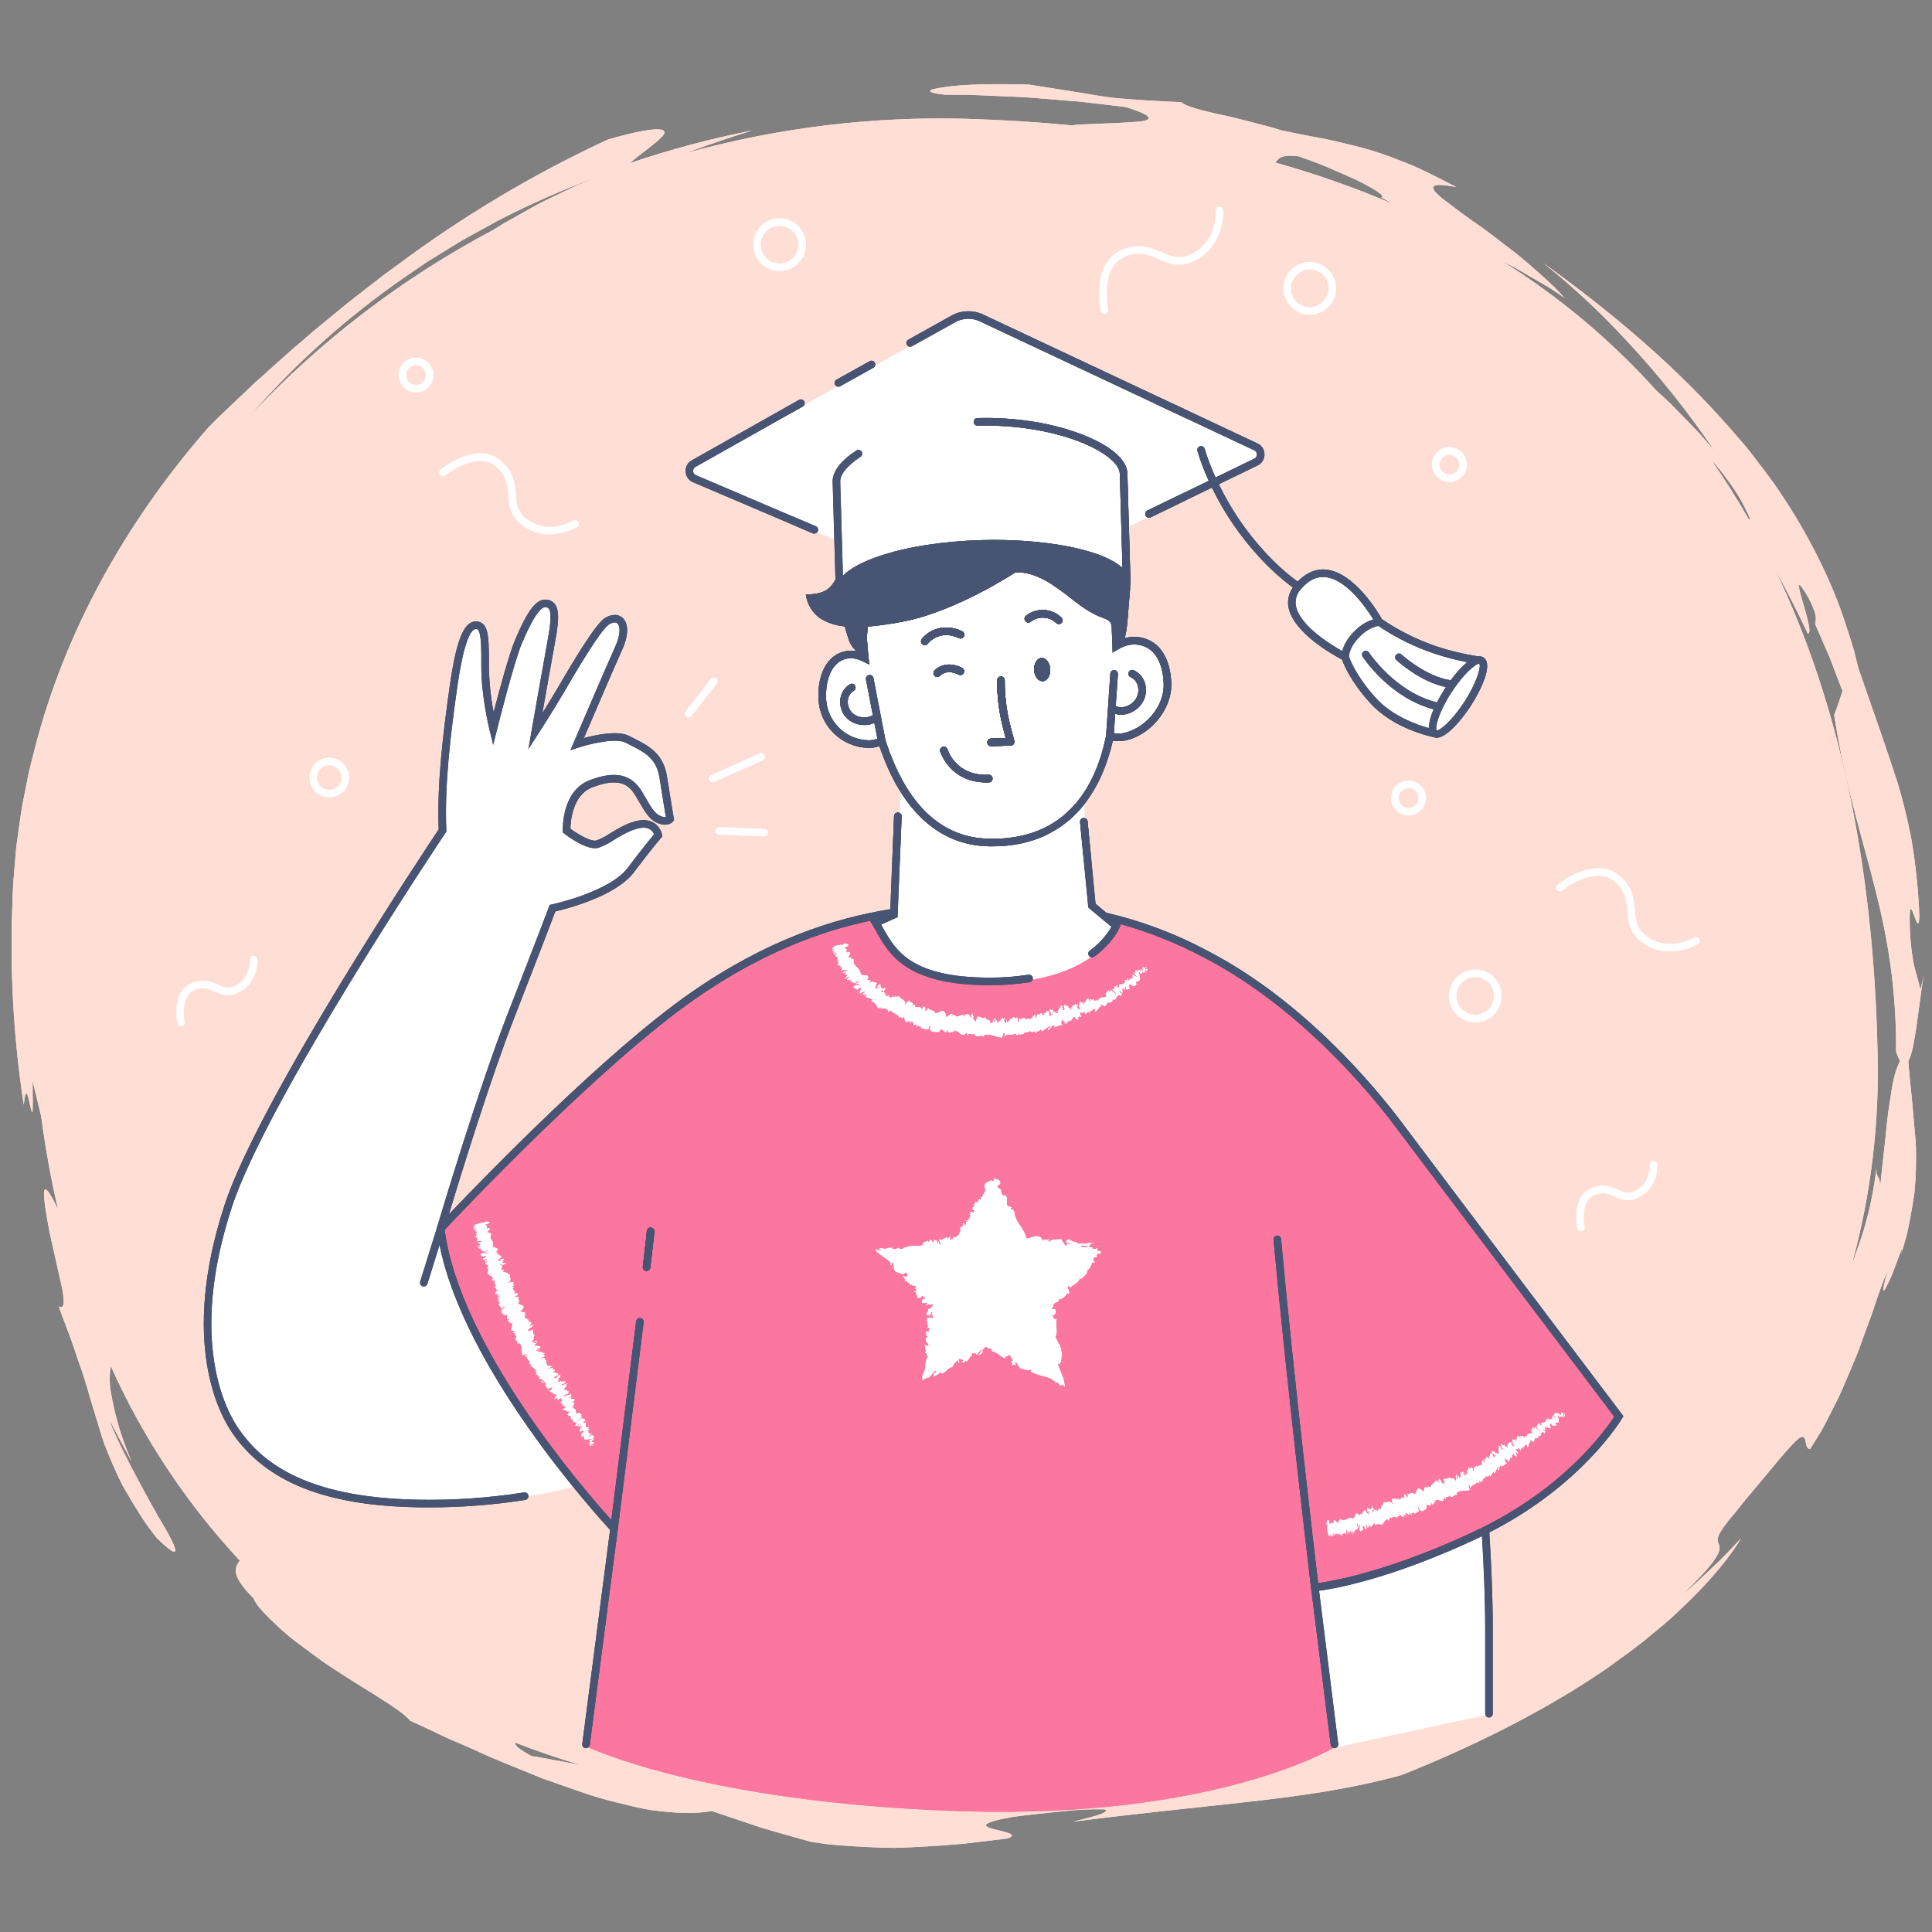 <?xml version="1.0" encoding="utf-8"?>
<svg xmlns="http://www.w3.org/2000/svg" xmlns:xlink="http://www.w3.org/1999/xlink" width="666" height="666" viewBox="0 0 666 666"><rect x="0" y="0" width="666" height="666" fill="#808080" stroke="none"/><defs><clipPath id="a"><path d="M648.644-292.28c-.376,1.7-.677,3.689-1.007,6-.413,2.31-.8,4.949-1.135,7.973-.535,6.058-1.509,13.6-2.442,23.158.176-5.735-1.325-2.919-1.244-7.069a123.027,123.027,0,0,1-4.78,22.624c-1.238,3.718-2.406,7.127-3.544,10a250.263,250.263,0,0,0,8.742-72.787c-1.383-64.491-13.154-120.128-35.26-166.158,3.987,7.144,7.688,14.473,11.18,21.916,3.232.324-8.482-27.251.308-12.266,3.731,7.457,2.14,7.335,2.289,9.1l4.963,11.388,4.427,11.611q-1.286,4.166-2.86,8.3c3.122,20.243,7.692,35.635,12.331,52.944,4.557,17.243,9.159,36.456,9.011,63.028a18.194,18.194,0,0,0,1.35,3.237,27.578,27.578,0,0,0-2.33,7M598.653-486.314q-5.983-10.466-12.767-20.175a67.555,67.555,0,0,1,5.729,7.049,62.813,62.813,0,0,1,7.714,13.36c.091.421-.21.223-.675-.235M435.666-608.949c1.028-1.392,1.647-2.858,7.91-2.2,2.722,1.036,6.2,2.092,9.659,3.636,3.48,1.474,7.068,3.031,10.2,4.472,6.214,3.008,10.486,5.793,8.693,6.08,1.389.766,2.811,1.551,4.218,2.331a321.111,321.111,0,0,0-40.677-14.322m-240.081,7.525c-2,.89-3.936,1.846-5.851,2.754-3.8,1.873-7.539,3.537-10.946,5.529l-9.873,5.568-2.73,1.738a320.991,320.991,0,0,0-84.175,64.287,287.615,287.615,0,0,1,53.427-47.861l7.686-5.246,7.939-4.9,3.985-2.447,4.092-2.273,8.218-4.513a298.693,298.693,0,0,1,34.4-15.166q-3.131,1.286-6.169,2.533m.308,544.818c-3.525-.716-6.8-1.344-9.656-1.819-2.84-.5-5.2-1.043-7.005-1.208-4.534-2.473-5.886-3.846-5.679-4.66q10.91,4.212,22.64,7.752c-.1-.023-.2-.041-.3-.064M655.265-283.964c-.347-4.336-.991-9.2-1.422-15.1a25.589,25.589,0,0,0,1.851-6.378c1.4-7.408,2.47-18.315,3.527-23.638l-1.187,5.316c-.71-3.287-1.618-5.684-2.326-8.95a78.966,78.966,0,0,1-1.374-14.175c-.324-13.651,2.974,7.09,3.314-2.4a208.1,208.1,0,0,0-2.8-26.739c-1.459-7.267-2.937-13.259-4.658-18.99-3.684-11.426-7.411-21.94-13.557-39.593q-.759-3.057-1.5-6.035c-.543-1.976-1.189-3.9-1.795-5.808-1.253-3.811-2.445-7.55-3.837-11.143a186.226,186.226,0,0,0-9.4-20.3,191.719,191.719,0,0,0-11.052-18.228c-1.9-2.934-4.125-5.659-6.185-8.457-2.111-2.767-4.148-5.57-6.489-8.178-18.06-21.321-39.148-40.524-68.458-61.669a262.391,262.391,0,0,1,29.341,27.43,313.087,313.087,0,0,1,29.737,37.342l-4.84-5.576c-1.645-1.827-3.416-3.551-5.11-5.322l-5.124-5.263c-1.632-1.563-3.319-3.068-4.976-4.592a248.32,248.32,0,0,0-53.563-44.864c3.333,1.74,6.55,3.429,9.442,5.209,2.392,1.392,4.66,2.709,6.773,3.939,2.1,1.261,3.927,2.591,5.622,3.745-3.886-4.583-9.846-9.594-15.951-14.77-3.176-2.438-6.379-4.895-9.444-7.249s-6.181-4.352-8.854-6.345c-5.339-4.014-9.559-6.887-10.635-8.721-1.088-1.8.875-2.4,7.69-1.057-7.648-3.956-13.751-7.086-19.158-9.043a108.256,108.256,0,0,0-14.017-4.693c-4.224-1.074-8.133-2.04-12.451-2.928-4.344-.8-9.056-1.683-14.8-2.93-2.819-.908-6.239-1.788-9.8-2.711-3.56-.9-7.254-1.893-10.711-2.579-6.895-1.5-12.639-3.023-13.813-4.369-10.917-.524-15.881-.822-22.231-1.381-3.166-.332-6.664-.857-11.4-1.7-4.751-.75-10.75-1.7-18.9-2.987-11.3-.33-22.3-.165-28.724.811-6.365.828-7.89,1.815-.258,2.676l7.857.018,7.778.322c5.18.283,10.372.308,15.548.807l15.536,1.262,15.5,1.819c7.174,2.168,8.876,3.6,7.613,4.34-1.279.82-5.51.861-10.4,1.181-4.879.239-10.364.345-14.112.619-.6.062-1.143.13-1.645.2q-17.356-1.7-35.78-2.251a327.868,327.868,0,0,0-97.2,11.807c7.483-2.818,15.086-5.382,22.778-7.777a326.453,326.453,0,0,0-42.155,11.256c3.178-2.861,9.83-7.348,11.584-9.664,1.723-2.385-1.777-3.438-19.057,1.48a408.388,408.388,0,0,0-72.678,43.336c-2.829,2.029-5.642,4.082-8.364,6.276l-8.3,6.421c-5.37,4.511-10.952,8.816-16.26,13.562-5.488,4.538-10.688,9.491-16.172,14.3-5.228,5.065-10.75,10-16.005,15.387C41.356-487.406,19.982-451.063,8.922-410.482c-1.31,5.081-2.772,10.133-3.7,15.332L3.67-387.389c-.454,2.6-.772,5.232-1.158,7.852-.343,2.626-.8,5.238-1.036,7.883l-.648,7.945C.294-358.378.3-353.158.1-347.879a360.277,360.277,0,0,0,4.086,63.69c.733-7.315,1.583-2.641,2.239.458.38,1.548.685,2.713.8,1.829.076-.88.085-3.828.014-10.484.766,3.171,1.5,6.188,2.249,9.282.243.944.471,1.922.7,2.886,1.432,10.8,3.341,21.5,5.795,32.022-6.579-13.579-5.2-4.542-2.943,7.823,1.42,6.32,3.023,13.438,4.171,18.55,1.073,5.135,1.185,8.428-.964,7.127,1.643,4.881,3.451,9.014,4.73,12.827.667,1.895,1.255,3.694,1.806,5.4.627,1.681,1.189,3.281,1.7,4.819,1.028,3.076,1.857,5.907,2.6,8.636.823,2.7,1.606,5.269,2.4,7.866s1.566,5.277,2.545,8.081c1.071,2.76,2.278,5.692,3.744,8.931.743,1.615,1.511,3.328,2.431,5.093.972,1.732,2.029,3.553,3.189,5.479s2.421,3.952,3.8,6.1c1.356,2.162,3.083,4.268,4.815,6.592,9.937,9.733,6.876,3.12.572-7.3-6.028-10.668-14.265-25.94-16.855-33.267,1.106,1.8,2.163,4.113,3.508,6.522l4.134,7.68a101.246,101.246,0,0,1-7.221-24.257,27.282,27.282,0,0,1,.045-8.583,246.229,246.229,0,0,0,44.462,67.033c-1.923,2.533-2.957,5.316,4.78,13.032.863,2.49,4.352,5.936,8.862,10.141a78.96,78.96,0,0,0,7.776,6.33c2.863,2.1,5.793,4.389,8.87,6.456,12.331,8.275,25.3,15.237,28.484,19.273q4.144,1.847,8.111,3.733c2.64,1.272,5.228,2.546,7.867,3.605,5.244,2.176,10.187,4.647,15.13,6.627L182.855-52q7.042,2.47,13.557,4.759a131.867,131.867,0,0,0,12.69,3.71c4.088,1,7.983,2.011,11.755,2.552,7.562.974,14.407,1.367,20.524.277L258.3-35.03c5.694,1.759,11.448,3.279,17.235,4.932q2.651.4,5.2.77c1.7.2,3.374.316,5.011.454q4.921.387,9.5.593c3.056.14,6.01.24,8.878.273,2.866-.072,5.646-.182,8.36-.32,5.428-.281,10.591-.644,15.65-1.094l15.043-1.809c8.874-2.94-21.793-3.2,1.961-7.441,4.313-.6,10.146-1.255,15.941-1.807a103.5,103.5,0,0,1,15.806-.8c2.45,1.359-8.635,3.555-11.12,4.251,22.763-2.9,42.074-4.779,60.326-6.826,18.231-2.046,35.377-4.426,52.934-9.223,22.431-8.849,48.637-21.509,70.614-36.6,5.378-3.931,10.752-7.6,15.485-11.684,2.4-2,4.776-3.91,7-5.888q3.233-3.072,6.278-5.965c7.989-7.817,14.085-15.35,17.81-21.532-3.252,3.446-6.449,6.935-9.954,10.11-3.428,3.252-6.817,6.536-10.476,9.5,14.944-14.268,13.249-16.17,12.581-17.91-.371-.908-.594-1.889,1.224-4.668a59.316,59.316,0,0,1,4.483-5.742c2.023-2.632,4.751-5.969,8.422-10.267,10.785-13.032,13.708-16.4,15.086-15.932,1.3.392.553,4.3,2.417,4.127,1.315-2.056,2.7-4.3,4.125-6.689,1.344-2.432,2.625-5.062,3.983-7.74,2.834-5.3,5.095-11.236,7.539-16.926,1.238-2.839,2.122-5.785,3.188-8.56.984-2.8,2.109-5.467,2.941-8.071,1.655-5.211,3.387-9.79,4.877-13.376-2.879,10.717-.937,6.85,1.509,1.486,2.089-5.44,4.468-12.425,3.24-7.294.634-2.209,1.234-4.288,1.8-6.256.506-1.984.836-3.883,1.2-5.675.687-3.59,1.211-6.8,1.614-9.739a140.149,140.149,0,0,0,.458-15.346c-.264-4.629-.8-9.076-1.187-14.25" transform="translate(0 636.016)" fill="none" clip-rule="evenodd"/></clipPath><clipPath id="b"><path d="M0-28.051H659.615V-637H0Z" transform="translate(0 637)" fill="none"/></clipPath><clipPath id="c"><rect width="830" height="828" transform="translate(-0.303 -0.159)" fill="none"/></clipPath><clipPath id="e"><path d="M2.266-752.721H678.133a76.477,76.477,0,0,1,76.477,76.477V-2.289a76.477,76.477,0,0,1-76.477,76.477H2.266A76.477,76.477,0,0,1-74.211-2.289V-676.244A76.477,76.477,0,0,1,2.266-752.721Z" transform="translate(74.211 752.721)" fill="none" clip-rule="evenodd"/></clipPath><clipPath id="g"><path d="M270.546-364.869H270.5l-15.485-.621a1.307,1.307,0,0,1-1.255-1.359,1.3,1.3,0,0,1,1.358-1.253l15.483.619a1.311,1.311,0,0,1,1.257,1.359,1.309,1.309,0,0,1-1.308,1.255" transform="translate(-253.753 368.103)" fill="none" clip-rule="evenodd"/></clipPath><clipPath id="i"><path d="M244.062-408.271a1.29,1.29,0,0,1-.8-.275,1.3,1.3,0,0,1-.231-1.835l8.672-11.143a1.306,1.306,0,0,1,1.835-.229,1.306,1.306,0,0,1,.231,1.835l-8.674,11.143a1.311,1.311,0,0,1-1.032.5" transform="translate(-242.754 422.03)" fill="none" clip-rule="evenodd"/></clipPath><clipPath id="k"><path d="M252.675-384.688a1.308,1.308,0,0,1-1.2-.776,1.307,1.307,0,0,1,.665-1.726l16.723-7.43a1.307,1.307,0,0,1,1.725.663,1.307,1.307,0,0,1-.664,1.726l-16.723,7.43a1.316,1.316,0,0,1-.532.113" transform="translate(-251.367 394.732)" fill="none" clip-rule="evenodd"/></clipPath><clipPath id="m"><path d="M503.445-382.27a3.411,3.411,0,0,0-3.409,3.407,3.409,3.409,0,0,0,3.409,3.407,3.41,3.41,0,0,0,3.409-3.407,3.413,3.413,0,0,0-3.409-3.407m0,9.429a6.027,6.027,0,0,1-6.022-6.022,6.028,6.028,0,0,1,6.022-6.022,6.03,6.03,0,0,1,6.024,6.022,6.029,6.029,0,0,1-6.024,6.022" transform="translate(-497.423 384.884)" fill="none" clip-rule="evenodd"/></clipPath><clipPath id="o"><path d="M145.551-534.774a3.41,3.41,0,0,0-3.407,3.407,3.411,3.411,0,0,0,3.407,3.409,3.415,3.415,0,0,0,3.411-3.409,3.413,3.413,0,0,0-3.411-3.407m0,9.429a6.028,6.028,0,0,1-6.022-6.022,6.029,6.029,0,0,1,6.022-6.022,6.029,6.029,0,0,1,6.024,6.022,6.027,6.027,0,0,1-6.024,6.022" transform="translate(-139.529 537.389)" fill="none" clip-rule="evenodd"/></clipPath><clipPath id="q"><path d="M518.2-502.5a3.414,3.414,0,0,0-3.411,3.407,3.412,3.412,0,0,0,3.411,3.407,3.412,3.412,0,0,0,3.411-3.407A3.414,3.414,0,0,0,518.2-502.5m0,9.429a6.027,6.027,0,0,1-6.024-6.022,6.029,6.029,0,0,1,6.024-6.022,6.029,6.029,0,0,1,6.024,6.022,6.027,6.027,0,0,1-6.024,6.022" transform="translate(-512.178 505.111)" fill="none" clip-rule="evenodd"/></clipPath><clipPath id="s"><path d="M276.51-585.027a6.5,6.5,0,0,0-6.493,6.489,6.5,6.5,0,0,0,6.493,6.489,6.5,6.5,0,0,0,6.49-6.489,6.5,6.5,0,0,0-6.49-6.489m0,15.594a9.116,9.116,0,0,1-9.107-9.105,9.116,9.116,0,0,1,9.107-9.1,9.114,9.114,0,0,1,9.1,9.1,9.115,9.115,0,0,1-9.1,9.105" transform="translate(-267.404 587.642)" fill="none" clip-rule="evenodd"/></clipPath><clipPath id="u"><path d="M467.7-569.28a6.5,6.5,0,0,0-6.491,6.489A6.5,6.5,0,0,0,467.7-556.3a6.5,6.5,0,0,0,6.491-6.489,6.5,6.5,0,0,0-6.491-6.489m0,15.592a9.115,9.115,0,0,1-9.107-9.1,9.115,9.115,0,0,1,9.107-9.1,9.112,9.112,0,0,1,9.1,9.1,9.112,9.112,0,0,1-9.1,9.1" transform="translate(-458.598 571.894)" fill="none" clip-rule="evenodd"/></clipPath><clipPath id="w"><path d="M114.241-390.513A4.25,4.25,0,0,0,110-386.271a4.251,4.251,0,0,0,4.245,4.243,4.25,4.25,0,0,0,4.245-4.243,4.248,4.248,0,0,0-4.245-4.241m0,11.1a6.864,6.864,0,0,1-6.858-6.856,6.864,6.864,0,0,1,6.858-6.855,6.863,6.863,0,0,1,6.858,6.855,6.863,6.863,0,0,1-6.858,6.856" transform="translate(-107.383 393.127)" fill="none" clip-rule="evenodd"/></clipPath><clipPath id="y"><path d="M527.369-314.122a6.5,6.5,0,0,0-6.491,6.489,6.5,6.5,0,0,0,6.491,6.489,6.5,6.5,0,0,0,6.491-6.489,6.5,6.5,0,0,0-6.491-6.489m0,15.594a9.113,9.113,0,0,1-9.1-9.105,9.113,9.113,0,0,1,9.1-9.1,9.116,9.116,0,0,1,9.107,9.1,9.116,9.116,0,0,1-9.107,9.105" transform="translate(-518.264 316.736)" fill="none" clip-rule="evenodd"/></clipPath><clipPath id="aa"><path d="M596.136-324.577a15.756,15.756,0,0,1-10.577-3.964c-3.5-3.027-3.783-6.559-4.062-9.974-.289-3.541-.563-6.885-4.3-10.1-6.978-6-17.994,2.954-18.1,3.047a1.314,1.314,0,0,1-1.841-.176,1.309,1.309,0,0,1,.177-1.84c.52-.429,12.82-10.443,21.476-3.014,4.557,3.914,4.9,8.137,5.2,11.867.258,3.157.479,5.884,3.17,8.211,7.727,6.691,16.875,1.394,17.259,1.166a1.307,1.307,0,0,1,1.791.454,1.308,1.308,0,0,1-.45,1.792,21.144,21.144,0,0,1-9.735,2.529" transform="translate(-556.948 353.33)" fill="none" clip-rule="evenodd"/></clipPath><clipPath id="ac"><path d="M192.218-474.965a15.307,15.307,0,0,1-10.267-3.848c-3.4-2.942-3.676-6.371-3.948-9.685-.279-3.419-.539-6.648-4.15-9.745-6.714-5.779-17.367,2.861-17.476,2.95a1.312,1.312,0,0,1-1.839-.176,1.3,1.3,0,0,1,.177-1.839c.5-.419,12.453-10.123,20.844-2.919,4.423,3.8,4.759,7.9,5.054,11.516.246,3.049.462,5.678,3.052,7.922,7.452,6.454,16.287,1.344,16.661,1.125a1.31,1.31,0,0,1,1.791.454,1.309,1.309,0,0,1-.45,1.792,20.544,20.544,0,0,1-9.448,2.453" transform="translate(-154.24 502.88)" fill="none" clip-rule="evenodd"/></clipPath><clipPath id="ae"><path d="M393.957-554.89a1.307,1.307,0,0,1-1.276-1.041c-.142-.685-3.372-16.831,7.626-21.166,5.8-2.277,9.846-.551,13.415.977,3.048,1.3,5.675,2.424,9.139,1.076,9.956-3.875,9.522-14.9,9.5-15.369a1.308,1.308,0,0,1,1.238-1.371,1.324,1.324,0,0,1,1.374,1.233c.008.132.58,13.376-11.155,17.943-4.47,1.743-7.851.291-11.12-1.109-3.411-1.458-6.637-2.835-11.427-.946-8.949,3.526-6.057,18.053-6.028,18.2a1.3,1.3,0,0,1-1.013,1.544,1.15,1.15,0,0,1-.27.029" transform="translate(-392.131 591.785)" fill="none" clip-rule="evenodd"/></clipPath><clipPath id="ag"><path d="M61.006-297.434a1.3,1.3,0,0,1-1.277-1.04c-.1-.45-2.2-11.021,5.108-13.9,3.851-1.515,6.61-.328,8.829.623,1.9.811,3.4,1.451,5.4.671,5.944-2.312,5.7-8.94,5.682-9.222a1.31,1.31,0,0,1,1.24-1.371,1.326,1.326,0,0,1,1.372,1.233c.163,3.029-1.162,9.39-7.345,11.795-3.007,1.169-5.333.173-7.382-.7-2.148-.917-4-1.709-6.841-.592-5.267,2.073-3.529,10.849-3.51,10.938a1.31,1.31,0,0,1-1.015,1.544,1.254,1.254,0,0,1-.268.027" transform="translate(-59.376 321.676)" fill="none" clip-rule="evenodd"/></clipPath><clipPath id="ai"><path d="M565.826-223.5a1.305,1.305,0,0,1-1.277-1.041c-.095-.448-2.206-11.021,5.1-13.9,3.841-1.517,6.608-.332,8.833.621,1.9.814,3.4,1.449,5.4.673,5.942-2.312,5.7-8.942,5.684-9.223a1.311,1.311,0,0,1,1.24-1.371,1.324,1.324,0,0,1,1.372,1.235c.163,3.029-1.166,9.39-7.345,11.795-3.009,1.168-5.331.169-7.382-.7-2.144-.919-4-1.712-6.844-.6-5.263,2.073-3.525,10.854-3.508,10.94a1.305,1.305,0,0,1-1.013,1.544,1.257,1.257,0,0,1-.268.029" transform="translate(-564.195 247.742)" fill="none" clip-rule="evenodd"/></clipPath><clipPath id="ak"><path d="M152.081-370.633S90.536-279.027,78.1-241.077,71.547-176.3,80.713-163.21,106.249-139,143.569-138.345s62.2-8.506,62.2-8.506l-54.344-86.373s13.75-46.457,24.227-73.285,14.4-37.3,14.4-37.3,20.347-4.308,27-13.115,9.533-12.045,9.533-12.045-.9-4.853-6.656-3.774-10.972,5.931-14.391,6.832-10.613-4.676-10.613-4.676-.54-12.761,8.456-16.178,13.49-1.616,16.548,3.6,4.318,7.73,7.015,8.809,3.693-.21,3.693-.21-1.062-6.279-2.322-14.368S221.8-399.1,215.848-402.12c-4.817-2.441-17.26,1.643-17.26,1.643S210-427.1,212.966-433.673c3.572-7.9.441-11.96-4.081-9.18-3.316,2.039-12.5,17.849-16.074,23.969s-8.675,14.025-8.675,14.025,3.386-19.448,5.687-32.029c1.856-10.125.452-11.844-2.1-12.1s-5.374,3.586-9.457,13.274c-2.85,6.768-8.675,30.09-8.675,30.09s-2.864-11.7-2.807-21.675c.06-10.33-.2-14.448-3.4-14.156-2.716.246-5.275,5.233-7.572,21.551s-4.4,33.521-3.732,49.272" transform="translate(-71 449)" fill="none" clip-rule="evenodd"/></clipPath><clipPath id="am"><path d="M526.829-132s2.472,28.352,2.472,50.541v29.585L466.3-38.315,449-124.6Z" transform="translate(-449 132)" fill="none" clip-rule="evenodd"/></clipPath><clipPath id="ao"><path d="M155-227.823s52.051-55.944,86.868-80.23C285.789-338.688,322.1-339,346.264-339s44.462,1.934,72.495,16.441,52.2,39.652,66.7,59,75.828,100.556,75.828,100.556-13.964,24.2-48.762,40.641-56.064,18.375-56.064,18.375l6.767,54.159S422.626-24.687,333.7-27.589,205.135-49.832,205.135-49.832L214.8-124.3s-54-57.1-59.8-103.522" transform="translate(-155 339)" fill="none" clip-rule="evenodd"/></clipPath><clipPath id="aq"><rect width="820" height="841" transform="translate(0.094 -0.38)" fill="none"/></clipPath><clipPath id="ar"><path d="M155-24.532H561.285V-340H155Z" transform="translate(-155 340)" fill="none"/></clipPath><clipPath id="as"><path d="M10.932-757.361H677.239a76.477,76.477,0,0,1,76.477,76.477V5.5a76.477,76.477,0,0,1-76.477,76.477H10.932A76.477,76.477,0,0,1-65.545,5.5V-680.884A76.477,76.477,0,0,1,10.932-757.361Z" transform="translate(65.545 757.361)" fill="none" clip-rule="evenodd"/></clipPath><clipPath id="au"><path d="M312.223-335.634l6.272-2.784,2.09-51.495L381.913-392l4.878,50.451,8.362,6.958s-7.666,19.136-43.554,19.136c-31.062,0-34.5-12.178-39.376-20.179" transform="translate(-312.223 392)" fill="none" clip-rule="evenodd"/></clipPath><clipPath id="aw"><path d="M339.16-456.269l-92.338-39.336a2.906,2.906,0,0,1-.151-5.326l89.938-50.039a10.8,10.8,0,0,1,8.641-.246L440.2-506.66a2.907,2.907,0,0,1,.151,5.328L347.8-456.515a10.8,10.8,0,0,1-8.641.246" transform="translate(-245 552)" fill="none" clip-rule="evenodd"/></clipPath><clipPath id="ay"><path d="M398.98-436.062a12.217,12.217,0,0,0-4.653,1.748c-.3-10.5-1.183-21.345-1.183-21.345s-23.047-14.836-48.2-12.83-36.377,16.528-36.377,16.528l-1.532,14.243s.1,2.935.593,7.568a11.216,11.216,0,0,0-4.219-1.264c-6.734-.343-10.825,6.159-10.454,15.258a16.254,16.254,0,0,0,15.811,15.6,11.521,11.521,0,0,0,4.711-.987c5.755,17.761,16.591,34.494,36.957,34.885,28.592.548,38.417-20.578,41.687-36.533a15.828,15.828,0,0,0,4.434.221c7.988-1.328,15.691-9.531,15.439-18.386s-4.465-15.6-13.016-14.706" transform="translate(-292.932 468.675)" fill="none" clip-rule="evenodd"/></clipPath><clipPath id="ba"><path d="M398.173-457.855c-.237-8.3-22.594-14.4-49.935-13.624s-49.315,8.139-49.078,16.441l-1.082-37.871c-.237-8.3,21.287-19.806,48.628-20.584s50.149,9.463,50.387,17.767Z" transform="translate(-298.075 513.534)" fill="none" clip-rule="evenodd"/></clipPath><clipPath id="bc"><path d="M480.742-430.131s-25.884-12.917-16.29-24.193c13.027-15.312,27.987,12.1,27.987,12.1s-10.445,4.172-11.7,12.1" transform="translate(-462.32 458.973)" fill="none" clip-rule="evenodd"/></clipPath><clipPath id="be"><path d="M512.376-403.033s-13.241-2.552-21.176-11.31-9.609-15.016-9.609-15.016-.353-4.261,5.431-9.177a13.475,13.475,0,0,1,6.266-2.92,78.886,78.886,0,0,0,19.5,9.717,84.278,84.278,0,0,0,15.775,3.63Z" transform="translate(-481.586 441.455)" fill="none" clip-rule="evenodd"/></clipPath><clipPath id="bg"><path d="M525.263-412.772c-4.471,6.925-9.621,11.556-11.5,10.344s.217-7.806,4.686-14.731,9.619-11.554,11.5-10.344-.217,7.806-4.686,14.731" transform="translate(-513.072 427.695)" fill="none" clip-rule="evenodd"/></clipPath><clipPath id="bi"><path d="M372.546-379.419a1.31,1.31,0,0,1,1.425,1.174h0l2.739,28.376,3.741,3.114a141.867,141.867,0,0,1,34.769,13.068c33.365,17.256,58.055,47.228,67.12,59.313,14.324,19.1,75.184,99.639,75.8,100.449h0l.522.692-.434.75c-.136.236-13.622,23-45.77,39.341.6,9.8,1.184,22.056,1.184,32.823h0v29.663a1.3,1.3,0,0,1-1.306,1.306,1.306,1.306,0,0,1-1.306-1.306h0v-29.663c0-10.3-.539-21.986-1.113-31.542-.345.165-.659.341-1.006.506-30.117,14.219-49.936,17.624-55.146,18.32h0l6.6,52.8a1.309,1.309,0,0,1-1.134,1.459,1.3,1.3,0,0,1-1.46-1.134h0l-6.931-55.443c-1.153-9.731-8.556-72.275-12.775-118.695a1.31,1.31,0,0,1,1.184-1.419,1.344,1.344,0,0,1,1.419,1.182c4.222,46.428,11.63,109.011,12.775,118.648,4.991-.7,24.847-4.153,54.343-18.081,30.627-14.457,45.073-35.221,47.726-39.347-6.107-8.079-61.662-81.6-75.267-99.741-8.957-11.942-33.342-41.552-66.227-58.56a144.967,144.967,0,0,0-28.985-11.572h0l.357.295-.357.882c-.081.211-2.126,5.188-8.745,10.14a1.3,1.3,0,0,1-.785.262,1.306,1.306,0,0,1-1.045-.525,1.308,1.308,0,0,1,.262-1.827,26.772,26.772,0,0,0,7.476-8.19h0l-7.984-6.647-2.843-29.445A1.3,1.3,0,0,1,372.546-379.419ZM176.54-440.639c4.4-10.45,7.427-14.374,10.777-14.05a4.045,4.045,0,0,1,3.02,1.539c1.394,1.855,1.46,5.353.229,12.079-1.46,7.977-3.355,18.719-4.54,25.5,1.615-2.585,3.52-5.684,5.109-8.4h0l.178-.31c6.319-10.835,13.2-22.166,16.312-24.085,2.237-1.378,4.477-1.419,5.976-.1,2.2,1.934,2.19,6.016-.025,10.919-2.386,5.277-10.323,23.754-13.25,30.577,4.111-1.116,11.674-2.719,15.526-.765h0l1.217.61c5.483,2.744,10.664,5.337,11.936,13.523,1.256,8.07,2.318,14.331,2.318,14.331h0l.095.564-.351.451c-.163.211-1.7,2.023-5.206.626-2.863-1.145-4.282-3.576-6.85-7.988h0l-.8-1.36c-2.5-4.271-5.993-6.426-14.927-3.031-6.935,2.636-7.561,11.841-7.6,14.287,2.814,2.078,7.129,4.527,8.959,4.056a22,22,0,0,0,4.681-2.426c2.886-1.752,6.158-3.738,9.777-4.417a7.211,7.211,0,0,1,5.582.909,6.581,6.581,0,0,1,2.586,3.9h0l.116.63-.423.477c-.029.033-2.933,3.316-9.451,11.949-6.226,8.242-23.29,12.57-27.029,13.434-1.018,2.692-5.224,13.771-14.136,36.606-8.251,21.143-18.658,54.9-22.565,67.817,12.639-13.271,54.155-56.034,83.255-76.315,26.076-18.176,49.3-25.73,68.919-28.885h0l1.3-32.089a1.333,1.333,0,0,1,1.361-1.252,1.306,1.306,0,0,1,1.252,1.357h0l-1.407,34.763-5.675,2.521q.352.613.706,1.25c4.266,7.593,9.577,17.044,36.788,17.044a82.96,82.96,0,0,0,13.295-1.012,1.315,1.315,0,0,1,1.5,1.079,1.3,1.3,0,0,1-1.076,1.5,85.8,85.8,0,0,1-13.719,1.045c-28.741,0-34.709-10.622-39.068-18.378-.473-.847-.934-1.669-1.409-2.45h0l-.775-1.269.614-.273c-17.834,3.7-38.376,11.347-61.11,27.19-32.654,22.761-81.2,74.176-86.211,79.521,5.419,40.436,47.984,89.513,57.464,100.013,1.231-9.754,5.419-43.031,8.555-68.492a1.272,1.272,0,0,1,1.458-1.136,1.3,1.3,0,0,1,1.134,1.457c-3.452,28.04-8.18,65.548-8.829,70.684h0l0,0-.076.587s0,.023,0,.023h0l-9.664,74.4a1.305,1.305,0,0,1-1.293,1.138,1.008,1.008,0,0,1-.171-.01,1.311,1.311,0,0,1-1.128-1.465h0l9.585-73.784c-4.9-5.3-50.223-55.273-58.79-98.232h0l-4.173,13.413a1.307,1.307,0,0,1-1.246.919,1.29,1.29,0,0,1-.388-.058,1.309,1.309,0,0,1-.861-1.638h0L149.616-238l-.041-.328.207-.223c1.151-3.87,14.19-47.529,24.135-73,10.331-26.477,14.332-37.133,14.374-37.238h0l.248-.669.7-.149c.2-.043,19.914-4.3,26.186-12.608,5.169-6.845,8.048-10.316,9.108-11.562-.39-1.017-1.566-2.8-4.952-2.169-3.15.591-6.2,2.446-8.9,4.083a22.7,22.7,0,0,1-5.375,2.719c-3.836,1.019-10.441-3.9-11.728-4.9h0l-.479-.37-.025-.607c-.023-.558-.465-13.73,9.282-17.434,8.862-3.37,14.454-2.093,18.111,4.149h0l.8,1.37c2.427,4.163,3.534,6.066,5.563,6.876a3.468,3.468,0,0,0,1.764.316c-.337-2.014-1.2-7.192-2.173-13.459-1.024-6.607-4.938-8.786-9.952-11.3l-.572-.287-1.229-.618c-3.547-1.8-12.919.63-16.231,1.719h0l-2.746.9,1.136-2.655c.114-.267,11.428-26.674,14.367-33.182,1.886-4.168,1.675-7.008.684-7.88-.857-.752-2.3,0-2.884.362-2.979,1.833-12.345,17.9-15.423,23.176h0l-.182.31c-3.537,6.068-8.639,13.979-8.689,14.056h0l-3.485,5.407,1.1-6.337s3.378-19.432,5.675-32c1.014-5.537,1.1-8.915.256-10.037-.194-.256-.469-.442-1.194-.514-1.177-.116-3.665,1.921-8.106,12.465-2.776,6.589-8.544,29.63-8.6,29.862h0l-1.281,5.13-1.256-5.136c-.12-.484-2.9-11.957-2.842-21.965.033-5.118.07-11.486-1.2-12.657-.08-.074-.229-.223-.764-.176-1.328.122-3.927,2.934-6.383,20.409-2.155,15.308-4.4,32.98-3.712,48.972h0l.015.43-.238.355c-.612.913-61.484,91.78-73.7,129.078-15.146,46.221-1.963,70.329,2.438,76.616,7.059,10.083,21.135,23.568,61.7,24.279a209.11,209.11,0,0,0,36.567-2.508,1.32,1.32,0,0,1,1.5,1.087,1.311,1.311,0,0,1-1.087,1.5,212.933,212.933,0,0,1-33.191,2.57q-1.913,0-3.832-.033c-31.784-.556-52.056-8.624-63.794-25.391-4.578-6.539-18.307-31.556-2.785-78.928C88.44-282.58,146.069-369.2,150.281-375.5c-.634-16.1,1.6-33.734,3.754-49.021,2.21-15.721,4.741-22.281,8.732-22.647a3.489,3.489,0,0,1,2.77.857c1.925,1.765,2.1,5.8,2.051,14.595a90.516,90.516,0,0,0,1.63,15.837C171.125-423.228,174.526-435.858,176.54-440.639Zm46.789,202.4a1.3,1.3,0,0,1,1.3,1.3c0,.244,0,.89-1.394,12.51a1.306,1.306,0,0,1-1.295,1.149,1.084,1.084,0,0,1-.157-.01,1.3,1.3,0,0,1-1.142-1.452c1.193-9.975,1.362-11.848,1.372-12.175v-.024a1.315,1.315,0,0,1,1.306-1.3h0Zm112.646-279.04c12.8-.351,25.529,1.616,35.854,5.572,9.941,3.81,15.725,8.725,15.859,13.482h0l1.083,37.909a1.292,1.292,0,0,1-.139.593c0,2.062-.258,4.159-.423,6.227-.421,5.26-.6,9.149-1.46,12.085a9.253,9.253,0,0,1,1.611-.328,11.733,11.733,0,0,1,9.333,2.674c3.136,2.744,4.956,7.471,5.121,13.308.256,9-7.466,18.223-16.526,19.73a15.445,15.445,0,0,1-3.63-.029c-3.167,14.217-12.75,36.407-41.619,36.407-.363,0-.729,0-1.1-.012-17.16-.329-30.19-12.265-37.734-34.538a11.21,11.21,0,0,1-3.91.609,17.656,17.656,0,0,1-17.1-16.87c-.238-5.922,1.279-10.818,4.278-13.785a9.848,9.848,0,0,1,7.544-2.847,8.627,8.627,0,0,1,1.3.173,9.075,9.075,0,0,1-2.768-4.254c-.5-1.481-.948-2.985-1.314-4.31a19.039,19.039,0,0,1-8.513-2.82,11.893,11.893,0,0,1-4.885-8.2s5.338.308,7.959-2.151a10.692,10.692,0,0,0,2.25-2.975h0l-.963-33.7c-.1-3.494,2.729-7.219,8.172-10.777a1.313,1.313,0,0,1,1.81.378,1.309,1.309,0,0,1-.382,1.808c-4.508,2.948-7.055,6.052-6.986,8.517h0l.925,32.484c2.448-2.529,6.695-4.839,12.626-6.829,9.385-3.147,21.9-5.091,35.249-5.471,20.241-.56,41.134,2.847,48.5,9.608h0l-.927-32.538c-.1-3.488-5.666-7.853-14.186-11.116-9.868-3.783-22.608-5.756-34.839-5.4a1.292,1.292,0,0,1-1.345-1.268A1.309,1.309,0,0,1,335.976-517.276Zm25.905,57.482c-7.848-5.229-12.913-4.211-12.913-4.211s-20.179,13.254-38.163,16.775a111.613,111.613,0,0,1-12.556,1.839h0l-.37,3.43c.014,0,.13,2.889.593,7.3h0l.248,2.353-2.124-1.045a10.048,10.048,0,0,0-3.706-1.132,7.152,7.152,0,0,0-5.573,2.093c-2.438,2.411-3.714,6.721-3.5,11.824A15.009,15.009,0,0,0,298.327-406.2a9.431,9.431,0,0,0,3.2-.529h0l-1.056-5.459a8.358,8.358,0,0,1-3.437.719,9.156,9.156,0,0,1-1.812-.182,8.032,8.032,0,0,1-5.212-3.337,8.027,8.027,0,0,1-1.246-5.609,7.1,7.1,0,0,1,3.212-4.9,1.307,1.307,0,0,1,1.806.388,1.307,1.307,0,0,1-.386,1.806,4.455,4.455,0,0,0-2.051,3.11,5.415,5.415,0,0,0,.859,3.779,5.4,5.4,0,0,0,3.528,2.2,5.8,5.8,0,0,0,4.22-.657h0l-2.382-12.308a1.3,1.3,0,0,1,1.035-1.529,1.308,1.308,0,0,1,1.531,1.033h0l4.154,21.461c7.207,22.205,19.218,33.626,35.7,33.945,27.225.622,36.965-18.975,40.353-35.457h0l1.463-21.467A1.3,1.3,0,0,1,383.2-430.4a1.308,1.308,0,0,1,1.215,1.391h0l-.754,11.035a1.232,1.232,0,0,1,.219.047c2.407,1.052,5.925-.566,7.1-3.265s.205-5.734-2.169-6.771a1.3,1.3,0,0,1-.673-1.719,1.307,1.307,0,0,1,1.719-.674c3.692,1.612,5.268,6.192,3.516,10.209a8.952,8.952,0,0,1-7.926,5.139,6.688,6.688,0,0,1-1.971-.324h0l-.455,6.692a13.309,13.309,0,0,0,2.834.045c6.98-1.163,14.585-8.463,14.341-17.079-.145-5.1-1.648-9.157-4.229-11.417a9.213,9.213,0,0,0-7.34-2.043,10.976,10.976,0,0,0-4.127,1.581h0l-1.905,1.112-.064-2.2c-.066-2.326-.161-4.672-.271-6.92-.064-.231-.128-.45-.192-.7-.442-1.725-2.95-2.031-5.27-3.174C371.028-452.294,368.992-455.054,361.881-459.794Zm-37.85,55.839a1.314,1.314,0,0,1,1.632.864c.112.378,2.935,9.242,14.184,8.785a1.266,1.266,0,0,1,1.359,1.252,1.308,1.308,0,0,1-1.252,1.359c-.31.014-.62.018-.923.018-12.512,0-15.838-10.544-15.869-10.653A1.3,1.3,0,0,1,324.031-403.956Zm20.089-24.251.026,0a1.309,1.309,0,0,1,1.258,1.353,60.95,60.95,0,0,0,1.648,14.5c.773,3.264,1.653,6.3,1.655,6.306a1.307,1.307,0,0,1-.2,1.134,1.314,1.314,0,0,1-1.018.537h0l-6.757.192H340.7a1.307,1.307,0,0,1-1.306-1.269,1.307,1.307,0,0,1,1.268-1.343h0l5.086-.143c-.331-1.215-.8-2.979-1.233-4.81a62.666,62.666,0,0,1-1.719-15.2,1.309,1.309,0,0,1,1.306-1.258.442.442,0,0,1,.048,0Zm-16.5-124.723a12.163,12.163,0,0,1,9.765-.316h0l94.991,44.629a4.137,4.137,0,0,1,2.568,3.762,4.16,4.16,0,0,1-2.417,3.934h0l-13.314,6.455A95.829,95.829,0,0,0,434.925-471.3a78.026,78.026,0,0,0,11.436,10.384c2.981-3.093,6.292-4.483,9.879-4.128,9.775,1.006,18.009,14.955,19.23,17.116a78.88,78.88,0,0,0,18.91,9.384,86.156,86.156,0,0,0,14.293,3.415,2.642,2.642,0,0,1,1.77.361c.012.006.017.017.029.023s.035.033.054.05c3.376,2.393-1.138,11.453-4.377,16.477-2.872,4.455-8.226,11.151-11.9,11.151a2.623,2.623,0,0,1-1.045-.24c-1.142-.229-13.859-2.94-21.794-11.707-6.829-7.55-9.124-13.26-9.713-14.994-2.78-1.457-16.658-9.11-18.449-17.886a8.935,8.935,0,0,1,1.471-6.977,80.858,80.858,0,0,1-11.717-10.653,98.276,98.276,0,0,1-16.183-23.779h0l-21.1,10.231a1.288,1.288,0,0,1-.568.132,1.309,1.309,0,0,1-1.177-.736,1.307,1.307,0,0,1,.607-1.744h0l21.127-10.246a74,74,0,0,1-3.892-10.316,1.3,1.3,0,0,1,.927-1.6,1.3,1.3,0,0,1,1.6.924,73.927,73.927,0,0,0,3.749,9.835h0l13.3-6.45a1.583,1.583,0,0,0,.93-1.5,1.58,1.58,0,0,0-1-1.442h0l-94.989-44.629a9.49,9.49,0,0,0-7.528.244h0l-15.361,8.562a1.307,1.307,0,0,1-1.776-.506,1.3,1.3,0,0,1,.5-1.777h0ZM508.909-432.614c-1.082,0-5.2,3.221-9.575,10-4.489,6.969-5.668,12.147-5.038,12.969.992.2,5.169-3.043,9.657-10s5.671-12.145,5.041-12.967A.4.4,0,0,0,508.909-432.614Zm-34.736-13.035a12.389,12.389,0,0,0-5.119,2.531c-5.071,4.316-4.981,7.889-4.972,8.095.029,0,1.806,6,9.269,14.25,5.646,6.24,14.2,9.232,18.212,10.358a17.748,17.748,0,0,1,1.725-6.467c-15.07-3.9-24.12-17.562-24.506-18.157a1.3,1.3,0,0,1,.382-1.806,1.309,1.309,0,0,1,1.808.384c.089.138,9.087,13.7,23.445,17.178a54.152,54.152,0,0,1,2.723-4.746c.107-.167.227-.343.339-.514-8.934-1.857-16.725-9-17.07-9.326a1.3,1.3,0,0,1-.068-1.843,1.305,1.305,0,0,1,1.843-.07c.083.076,8.3,7.6,16.948,8.878a36.127,36.127,0,0,1,5.666-6.238,88.924,88.924,0,0,1-11.246-2.928A80.632,80.632,0,0,1,474.173-445.649ZM358.093-434.587c1.535-.081,2.876,1.645,3,3.858s-1.029,4.074-2.566,4.155-2.878-1.643-3-3.857S356.556-434.5,358.093-434.587Zm-36.944,4.373c1.207-1.4,4.757-3.391,9.546-.961a1.307,1.307,0,0,1,.576,1.756,1.307,1.307,0,0,1-1.758.574c-4.1-2.079-6.307.254-6.4.355a1.313,1.313,0,0,1-.975.43,1.292,1.292,0,0,1-.864-.328A1.3,1.3,0,0,1,321.149-430.214Zm133.965-32.28c-2.731,0-5.231,1.38-7.625,4.2a6.62,6.62,0,0,0-1.679,5.876c1.374,6.727,11.891,13.192,15.954,15.465.492-1.983,1.863-4.973,5.6-8.151a14.673,14.673,0,0,1,5.1-2.771c-2.345-3.81-9.166-13.818-16.485-14.57A8.55,8.55,0,0,0,455.114-462.494Zm-138.3,21.375c1.785-2.355,7-5.936,13.925-2.667a1.306,1.306,0,0,1,.622,1.738,1.307,1.307,0,0,1-1.741.624c-6.7-3.167-10.568,1.682-10.728,1.89a1.313,1.313,0,0,1-1.037.508,1.3,1.3,0,0,1-.793-.269A1.306,1.306,0,0,1,316.811-441.119Zm35.927-8.015a9.291,9.291,0,0,1,12.207.608,1.311,1.311,0,0,1,.06,1.847,1.3,1.3,0,0,1-.954.413,1.311,1.311,0,0,1-.894-.353,6.71,6.71,0,0,0-8.808-.459,1.307,1.307,0,0,1-1.836-.223A1.308,1.308,0,0,1,352.738-449.134Zm-78.233-74.428a1.308,1.308,0,0,1,1.779.5,1.306,1.306,0,0,1-.5,1.779h0l-36.8,20.725a1.638,1.638,0,0,0-1,1.543,1.575,1.575,0,0,0,1.006,1.44h0l41.247,17.595a1.3,1.3,0,0,1,.688,1.715,1.3,1.3,0,0,1-1.2.793,1.293,1.293,0,0,1-.512-.1h0l-41.223-17.583a4.159,4.159,0,0,1-2.615-3.781,4.167,4.167,0,0,1,2.417-3.934h0ZM298.839-536.9a1.307,1.307,0,0,1,1.776.506,1.3,1.3,0,0,1-.5,1.777h0l-11.44,6.372a1.311,1.311,0,0,1-.634.165,1.3,1.3,0,0,1-1.142-.671,1.306,1.306,0,0,1,.506-1.777h0Z" transform="translate(-69.302 554.118)" fill="none" clip-rule="evenodd"/></clipPath><clipPath id="bk"><rect width="857" height="835" transform="translate(0.257 -0.115)" fill="none"/></clipPath><clipPath id="bl"><path d="M64-57.9H559.19V-555H64Z" transform="translate(-64 555)" fill="none"/></clipPath><clipPath id="bm"><path d="M-7.627-751.785h703.59a76.477,76.477,0,0,1,76.477,76.477V5.339a76.477,76.477,0,0,1-76.477,76.477H-7.627A76.477,76.477,0,0,1-84.1,5.339V-675.308A76.477,76.477,0,0,1-7.627-751.785Z" transform="translate(84.104 751.785)" fill="none" clip-rule="evenodd"/></clipPath><clipPath id="bo"><path d="M541.467-163.386c.324-.159-.423-1.8.7-.785h0l-.025.235c.179.186.78.717.6.151a1.606,1.606,0,0,0-.362-.524l-.028-.022.224.057a1.314,1.314,0,0,1,.14,1.265l-.02.077c-.124-.273-.115-.584-.454-.876-.035.33.1.838.074,1.167a7.324,7.324,0,0,0-.52-.9c-.445-.116.169.492.06.671a1.374,1.374,0,0,1-.515-.477c0,.38-.1.56-.549.444a1.27,1.27,0,0,0-.5-.791c-.089.634.4,1.349.315,2.061.307,1.3-1.369.194-1.13,1.132.186.262.6.231.518.562-.373-.523-.388-.209-.561-.4.371.911-.468.122-.221.75-.1-.2-.392-.283-.619-.38-.478-.632-.45-.035-.839-1.183l.008.023.031.1c.286.985-.711.266-.011,1.612l.088.165.227.1-.575,0,.025,0c-.227.023-.122.206-.835-.267-.037-.223.085-.328.047-.551-.619-.39-.006.774-.182.973-.351-.456.081-.332-.416-.828-.2.048-.056.479-.089.717h0l-.179-.264c-.808-.273.837,1.338-.1.7.126.142.219.328.351.46-.311-.188-.9-.458-.916-.946-.128.1-.1.425.056.754.4.287.28.08.7.523h0l-.317.65c-.058.043-.147-.275-.078-.333-1.65-.874-.365,2.059-2.291.971.392.353.229.4.38.735-.322.039-.578.4-.976.3h0l-.15-.335c-.266.748-.3,1.477-.782,1.563a1.733,1.733,0,0,1-.3-.543v0l.007.062c.017.537-1.294-.648-.735.277l.07.112.159.015c-.646.2-.623,1.433-1.052,1.978-.608-.578.254-.3-.429-1.016-.557.01-.514.867-1.1.913.01-.128-.064-.2-.062-.264-.72-.157.524.644.1.777-.215-.345-.293-.417-.53-.512h0l.28.609a2.885,2.885,0,0,1-.437-.694c.349.814-.452.644-.107,1.394-.149-.149-.5-.836-.732-1.059-.322-.076-.26.279-.206.617-.458-.388-.722-.1-.712-.229-.483,0,.21.413.245,1h0l.474.126-.365.471-.041-.458c-.394-.118-.215.617-.474.772h0l.383.314-.124.434c-.575-.787-.489.066-.965-.973-.8-.048-.433,1.235-.875,1.629.087-.054-.058-.2-.128-.343-.35.007-.313.41-.227.868l.042.214a4.418,4.418,0,0,0-.264-.626c-.34.215.1.6-.1,1.1-.122-.411-.27-.564-.427-.584a1.125,1.125,0,0,1,.254.69c-.786-1.813-.846-.384-1.51-1.789l.008.018.029.063c.147.39.106,1.269.538,1.8l.108.116.023-.188c.3.442.049.355-.033.458a.622.622,0,0,0-.062-.343c-.167.905-1.064.735-1.409,1.518-.054-.2,0-.648-.239-.69-.751.124-.563,1.194-.916,1.978-.681-1.035.565-.551-.037-1.565a9.189,9.189,0,0,0-1.308,2.365c-1.186-1.4-.314,1.059-1.485.114.353.5.245.818.012.979-.171-.475-.429-.333-.542-.684.074.607-.421,1.175-.994.138.524,1.022-.477.227-.243,1.031-.478-.206-.452.547-.969.432.423.5-.033.493-.129.714l-.006.016,0-.013a.294.294,0,0,0-.016-.117l-.031-.052c-.41-.487-.124.69-.5.475-.216-.18-.3-.593-.476-.566.25.448.019,1.254-.478.812.087-.046-.035-.273-.078-.477-.485,1.266-1.972.857-2.413,2.276h0l-.243-.851c-1.1-.661.289,1.462-.235,1.605-1.456.345-3.358-.113-4.364,1,.021.271.194.25.371.566-.157-.043-.513-.673-.458-.192h0l.243.4c-1.136-.847-1.291,1.584-2.582.018-.227.94-1.163-.023-1.351,1.313-.386-.271-.1-.845-.433-.81h0l-.307.962v-.03l-.005.089c-.151,1.223-2.12-.669-2.55.295l-.039.11,0-.078c-.115-.3-.431-.589-.509-.434.052.227.183.3.369.518a2.7,2.7,0,0,1-1.091,1.221c.039-.543-.384-.289-.674-.892.033.463.357.6.19,1.074-.423.254-1.066-.093-1.528-.145.083.613-.181.551.1,1.231-.489.264-.658.661-1.3.9h0l-.115-.227c.18.917-.726-.213-.643.324a5.8,5.8,0,0,0-.2-.686h0l-.175.384,0-.073c-.007-.324-.208-.961-.438-1.056l-.058-.012c0,.692.233.378.313.915h0l-.4-.76c-.148.157.161,1.07.485,1.221-.637.24-1.11.867-1.73.96h0l-.144-.541a.63.63,0,0,1-1.021.1,2.241,2.241,0,0,0,.2.615c-.086.733-.3-.428-.426-.16l-.019.051.015-.079a.819.819,0,0,0,0-.3l-.033-.123-.514.936c-.155-.382-.944-1.064-1.134-.6.068.223.27.483.369.494h0l-.132.271-.5-.845-.006.9-.287-.754c-.163.229.107,1.229-.1,1.227-.852-.242-.81-.551-1.543-1.1.468,1.47-.776.215-.526,1.3-1.023-.867-1.708.122-2.65.1h0l.025-.151c-.584-.553-.031,1.252-.522,1.08h0l.025-.248c-.759-.62-1.394.368-1.671,1.14v0l0-.065c-.008-.233-.157-.564-.279-.554l-.036.014c-.037.33.456.989.1.8.021-.163-.134-.467-.2-.458h0l-.031.816c-.854-.283-1.825-.554-2.413.1a1.286,1.286,0,0,1-.239-.777c-.52.332-.912,1.1-1.392,1.382h0l-.3-.84c-.252.072.219,1.353-.328.684-.107-.095.2-.116.182-.521-.693-.506-.062.917-.575.96h0l-.148-1c-.532-.467-.28.628-.256,1.237-.214,1.287-.889-1.76-1.365-.708.017.51.231.694.245,1.2-.569-.109-.446.593-1.023.471-.652-1.38.258-.064-.392-1.346h0l.472.233c-.534-.681.25-.268-.031-1.117-.313-.182-.5.636-.745,1-.169-.651.355-.171-.023-1.012h0l-.1.308c-.006-.2-.06-.452.041-.458-.219-.6-.2.012-.357.068a10,10,0,0,0,.38,1.27h0l-.026-.069c-.01-.024-.021-.049-.034-.074l-.041-.077c-.085,1.016-.815.446-.91,1.26v0l-.006-.1a.723.723,0,0,0-.07-.216l-.032-.08c-.2.014-.2.925-.4,1.239-.262-.444-.266-1.456-.623-1.086.052.558.47,1.45.107,1.52a1,1,0,0,0-.052-.859c-.26.465-.157-.145-.619-.68,0,.814-.412-.19-.159,1.066a2.845,2.845,0,0,0-.565-1.049h0l.045.14c.122.489-.227.658-.145,1.256l.031.166-.052-.177c-.177-.708.086-1.042-.243-1.747l-.1-.185a4.685,4.685,0,0,0-.183,1.976c-.2-.194-.353-.545-.612-.591l.02.006.014-.016a.742.742,0,0,0,.023-.2l0-.049c-.276.766-1.041.227-1.025,1.495v0l-.029-.165c-.232-1.126-.855,0-.866-1.083l0-.162c-.165.079-.324.75-.332,1.033-.2-1.134-.5-.2-.815-.834.018.655-.338.5-.466.909l.005-.015.019-.053a.957.957,0,0,0-.008-.467l-.032-.124c-.13.506-.161.052-.443-.461-.235.4.21.861.12,1.423-.307-.215-.165-.713-.293-1.175h0l-.192,1.21a1.262,1.262,0,0,1-.228-.471l-.042-.144c-.08.355-.124.861-.4.345h0l.326-.093-.221-.562c-.093.268-.177.535-.289.8-.74-.75-.689-2.016-.821-3.228h0l.188-.244c-.068-.409-.245-.622-.34-.628a2.686,2.686,0,0,1,.34-1.547c.633-.025.353,1.38.837,1.6h0l.441-.791.08.405c.138.258.109-.2.115-.3.072.609.495.107.74.161h0l-.179-.506c.39-1.361,1.258,1.122,1.635.37h0l.169-.965.235.754c.113-.5.019-1.113.415-.915,1.491,1.091,2.4-.841,3.793-.306a.569.569,0,0,0-.1-.194l-.019-.02.039.039c1.363,1.277,1.074-2.248,2.243-1.337l.1.089.012.3c.439-.289.012.3.474.624-.184-.95.414-.894.594-1.313.012.2-.089.209-.132.365.107.2.281.742.373.531-.062-1.415.629-1.466,1-2,.233.591.8,1,1.312,1.927-.021-.233-.068-.725-.111-1.2.289.343.334,0,.353-.39a3.663,3.663,0,0,0-.383.159h0l-.008-.064a.176.176,0,0,1-.045.091c-.1.06-.142.109-.1.151-.365-.525-.124-.471-.344-1.173.165-.019.417-.357.613.167.1-.017.184.043.313.12.029-.124.074-.206.163-.163h0l-.01.081a1.68,1.68,0,0,0,.109.209c.4.206.511-.985.612-1.547.023.966.373.977.571,1.621l0-.009a1.379,1.379,0,0,0-.588.086l-.116.031a1.332,1.332,0,0,1,.185.4c.547.576.394-.785,1.033-.465a.888.888,0,0,0,.07.479c.231.126.233-.438.151-.834h0l.049.112c.239.506.658.779.787.556l.023-.055c0-.57-.1-.8.21-.84h0l.014.485c.466.258.074-.743.477-.469l-.043-.025h-.018c-.057.025.028.3.116.391l.029.024c.283-.361.213-.6.182-1.57h0l.179.706c.159-.469.421-1.376.712-.792l.026.059-.005-.015c-.435-1.181.4-.87.7-.9l.032-.006c-.076.076.012.384.056.541.227-1.146,1.109-.428,1.666-.644h0l.456,1.008c.285-.145-.361-2.231-.027-2.3h0l.062.539a1.659,1.659,0,0,1,1.293-.347h0l.247.7c.047-.382.254-.452.3-.834,1.015,1.565,1.144-1.444,2.541.161h0l-.456-1.3c.272-.076.5-.463,1,.452h0l-.064,0c.357.993.268-.081.515.072a1.4,1.4,0,0,0-.231-1c.949.376,1.7-.7,2.6.285.528-.688.621-1.908,1.406-2.109h0l.054.155a1.784,1.784,0,0,1,1.419,1.243c.427-.483.132-2.082.967-1.89h0l.041.461c.252.14.287-.479.3-.628.068,0,.118.223.175.374.313.291.15-.316.225-.471h0l.109.378c.831.5.984-1.274,1.706-1.382-.07.157.177.527.3.673-.268-1.274.577-1.334.714-1.737h0l.05.533c.155-1.016,1.025,1,1.175-.021h0l-.612-.52c.3.093.373-.217.078-.708.425.266.45.871.872.8.171.316-.159.353.163.713h0l.928.609c.06.085.136.076.26-.1-.742-1.415.388-.287-.551-1.559.668-.46,1.749.186,2.038-.781.953,1.264,1.258-.553,2.1,1.26.363-.159.468-.655.311-1.481-.144-.107-.116.163-.142.285a.757.757,0,0,1,.412-.876,6.1,6.1,0,0,0-.037,1.834,5.017,5.017,0,0,0,.386-1.547h0l.559.87c-.087-.812.609.617.4-.428h0l-.2-.246c.52-.2.045-1.109.431-1.47h0l.173.368c.231.058,0-.915.594-.176h0l-.274.194a3.814,3.814,0,0,0,1.021,1.039c.223-.335-.448-1.1-.34-1.264.386.556.19.31.4.952a2.3,2.3,0,0,0,.4-1.8,1.047,1.047,0,0,1,.122.225c.421-.091.146-1.332.646-.948h0l-.021.126c.775.708.289-1.225,1.182.221.291.2-.346.113.283.719.7.229-.415-1.4.2-1.186-.08-.019-.012.062.047.206a3.571,3.571,0,0,0,.753-.841c1.06.983.932-.966,2.165.171a.953.953,0,0,1-.319-.743l-.017-.057.013.026a.953.953,0,0,0,.057.1l.034.044c.173-.056-.083-.533-.142-.762.373.347.148-.708.39-.479-.181-.308-.012-.3.124-.376-.062.508.307.71.474,1.266.5-.1-.346-1.63.216-1.646h0l.582.44c-.485-.909.118-.787-.089-1.109a2.681,2.681,0,0,1,.695.777c.039-.316.567-.017.315-.584h0l-.307-.126c.724.014.25-1.431,1.012-1.09h0l.811,1.314c.606.372.043-1.018.775-.366-.359-.39-.293-.246-.394-.781-.157-.027-.132.425-.3.52h0l-.126-.985-.322.71c-.085-.659-.023-.52-.45-.989.07-.624.759.405.757-.3.231.109.41.651.713.836-.009-.555.867.314.936.006v-.019l.008.044a.38.38,0,0,0,.029.071l.056.088c.1-.246.262-.281.064-.706h0l-.246-.039c.157-.056-.163-.6.291-.473-.045-.4-.377-1.1-.544-.994.012-.128.38.124.584.549.412-.256-.709-1.51.08-1.155a.284.284,0,0,0,.08.209.264.264,0,0,0,.179-.019l.029-.026,0,.017c-.009.327.676.782.353.867l-.079.012c.5.659.4-.066.7.109-.109-.6-.629-1-.753-1.406.14.217.223.163.379.188h0l-.437-.454a.328.328,0,0,0,.18-.295h0l-.025.32c.237-.029,1.058.613,1.037-.1.06.266.173.8.563.921.122-.562.223.161.681.421.268-.343-.559-.96.159-.981.056-.035-.2-.3-.349-.407.514.017.456-.469,1.042-.324l-.07-.013-.069-.017a.389.389,0,0,1-.3-.376v-.1c.206.475.542.207.852.382h0l-.143-.279.086.068a.428.428,0,0,1,.159.422l-.007.051c-.056-.089-.142-.149-.188-.085-.025.316.707,1.254,1.035,1.171.115-.43-.4-1.082-.625-1.3.561.018-.466-1.406.167-1.25.082-.05,1.068.787,1.4.708-.276-.673-.629-.217-.829-.816,1.446,1.148.266-1.464,1.413-1.02h0l.441.758a.556.556,0,0,0,.406-.281h0l-.466-.244c.012-.254.41-.341.7.268-.128-.787.175-.5.573-.518-.322.157-.076-.093-.017.427.549.118.4-.132.493-.444.148.273.534.572.614.512-.134-.593.268-.744.361-1.185h0l.153.207c.252-.6,1.47-.012,1.462-.967h0l0-.024h0l0-.021-.07-.018c-.652-.535,0-.725-.066-1.1.157.143.39.419.472.363-.466-.617-.07-.45-.223-.783.318.093.546.748.788.516.064-.132-.169-.458-.361-.68a1.18,1.18,0,0,0,.852.345c.076.2-.163.046-.165.11.235.337.239.149.553.558.161-.05-.392-.607-.07-.514h0l.229.591c.159.074.083-.186.085-.248,0,.19.388.669.625.944.093-.632-.94-1.349-1.33-1.892.639.118.413-.721.656-.954h0l.394.6a.765.765,0,0,0-.118-.636h0l.2-.155a1.951,1.951,0,0,0,.5.952c.089-.318.5-.4-.049-1.194l.008.012.084.12c.45.036,1.08-.237,1.318-.074l.051.05c.1-.492.819-.378.225-1.121.029-.322,1.233.566.6-.461.608.312.173.188.559.787.608.308-.2-1.105.742-.109-.025-.531-.239-.171-.546-.708.866.936.584-.223,1.277.143-.227-.483-.307-.155-.481-.723.188.26.32.227.388.209h0l-.472-.649,1.5,1.311c-.26-1.006-.953-.987-.734-1.652h0l.017.074c.658.523-.076-.746.662-.547-.216-.023.2.33.314.533h0l-.025-.4a.243.243,0,0,0,.117.149c.553.318-.074-.364.468-.116-.025.233.412.661.654.826h0l-.318-.911Zm-74.678,40.438.02.006C466.8-122.938,466.8-122.94,466.789-122.948Zm10.625-4.349c-.072.01-.023.267.074.5a.848.848,0,0,1,.3-.066C477.628-127.033,477.426-127.122,477.414-127.3Zm-8.332-.936.056.054h0l.027.029-.082-.083Zm20.381-1.266-.016.083h0v-.015h0Zm-14.35-1.663c-.056-.14-.132-.269-.208-.14a3.132,3.132,0,0,0,.062.365l0-.01-.012-.08a.844.844,0,0,1,.112-.1Zm4.045-.246a.117.117,0,0,1,.043.025Zm1.229-1.175.031.079-.022-.062h0Zm33.829-8.195,0,.042c0,.017,0,.032-.007.044l0-.055h0ZM514.1-146.8l.01.023-.006-.013h0Zm5.794-3.57,0,.014h0l0,.036v-.013h0Zm-.031-.158c.083.051.046.082.033.149l0,.009-.007-.061h0Zm.681-2.35a.187.187,0,0,1-.036.1l-.007.005.009-.047A.207.207,0,0,1,520.547-152.878ZM170.485-230.172a2.626,2.626,0,0,1,1.576.126c.091.6-1.33.518-1.5,1h0l.835.318L171-228.6c-.241.163.21.079.311.074-.6.14-.064.481-.1.719h0l.487-.229c1.386.221-1,1.316-.221,1.588h0l.971.06-.734.3c.507.054,1.107-.1.938.3-.98,1.516,1.015,2.187.544,3.565a.689.689,0,0,0,.138-.075l.049-.041-.017.02c-1.207,1.395,2.307.836,1.452,2.019l-.084.106-.3.033c.3.4-.3.033-.606.5.936-.246.9.33,1.322.471-.2.025-.212-.07-.369-.1-.19.118-.726.32-.515.392,1.407-.157,1.483.5,2.029.812-.58.26-.971.83-1.869,1.369l1.192-.182c-.328.3.01.316.4.31a3.741,3.741,0,0,0-.173-.351h0l.064-.012a.163.163,0,0,1-.093-.037c-.062-.089-.115-.128-.155-.089.512-.378.466-.147,1.157-.4.023.155.371.376-.144.591.021.093-.035.178-.1.306.124.017.206.056.167.143h0l-.082,0c-.091.05-.149.081-.208.116-.194.392.988.428,1.549.494-.959.076-.965.409-1.6.634.058.01-.008-.3-.122-.667a1.408,1.408,0,0,1-.392.2c-.561.554.784.33.482.956a.949.949,0,0,0-.476.093c-.118.227.441.2.833.1-.608.262-.932.773-.6.847.567-.033.794-.14.839.155h0l-.48.037c-.25.458.74.031.478.428l.022-.043v-.017c-.027-.054-.3.042-.387.13l-.022.029c.367.25.61.171,1.572.089h0l-.7.207c.473.125,1.389.327.812.63l-.053.024.01,0c1.174-.472.865.348.9.629l.005.03c-.074-.068-.379.029-.532.076,1.128.171.423,1.041.645,1.559h0l-1,.479c.15.264,2.219-.442,2.289-.128h0l-.536.083a1.488,1.488,0,0,1,.357,1.212h0l-.691.262c.379.029.45.223.831.25-1.534,1.018,1.442,1.026-.163,2.418h0l1.3-.481c.072.254.454.46-.456.969h0l0-.062c-.986.38.078.254-.076.494a1.465,1.465,0,0,0,.988-.258c-.38.915.7,1.576-.274,2.47.7.465,1.9.512,2.077,1.25h0l-.151.058a1.826,1.826,0,0,1-1.242,1.394c.472.388,2.054.039,1.858.838h0l-.458.06c-.138.244.472.252.621.252,0,.062-.223.122-.373.182-.291.308.309.128.464.19h0l-.375.122c-.5.81,1.275.857,1.388,1.528-.157-.058-.522.194-.666.32,1.274-.326,1.322.469,1.708.582h0l-.522.076c.986.095-1,1.033.008,1.113h0l.511-.607c-.093.291.214.337.7.029-.262.413-.858.477-.788.869-.311.178-.346-.128-.7.2h0l-.6.911c-.083.062-.076.134.1.242,1.39-.793.283.345,1.532-.622.458.6-.188,1.658.786,1.867-1.221.995.592,1.157-1.182,2.084.169.332.666.4,1.483.194.1-.143-.163-.1-.289-.116a.705.705,0,0,1,.872.343,5.842,5.842,0,0,0-1.813.078,5.413,5.413,0,0,0,1.53.275h0l-.854.586c.8-.128-.606.622.419.362h0l.241-.2c.194.49,1.089-.017,1.442.337h0l-.365.184c-.056.225.9-.045.179.562h0l-.194-.254a4.123,4.123,0,0,0-1.019,1.035c.334.194,1.079-.49,1.246-.394-.547.4-.3.2-.938.43a2.276,2.276,0,0,0,1.784.285,1.161,1.161,0,0,1-.221.128c.093.4,1.316.074.94.572h0l-.122-.014c-.7.772,1.215.215-.216,1.136-.2.287-.111-.324-.71.3-.225.673,1.384-.461,1.176.134.017-.076-.062-.008-.2.054a3.192,3.192,0,0,0,.844.677c-.98,1.053.926.867-.215,2.092l0,0,.1-.089a1.018,1.018,0,0,1,.638-.238l.054-.018-.024.013a1.009,1.009,0,0,0-.095.058l-.044.034c.049.165.522-.1.747-.161-.346.37.693.122.462.363.307-.182.3-.019.367.111-.5-.047-.7.316-1.254.492.082.475,1.609-.38,1.611.161h0l-.447.572c.909-.494.778.089,1.1-.12a2.8,2.8,0,0,1-.78.69c.311.027.008.539.571.283h0l.132-.3c-.027.692,1.411.2,1.06.94h0l-1.316.808c-.382.586,1.008.014.347.727.328-.292.283-.3.567-.352l.215-.043c.031-.151-.417-.112-.509-.275h0l.978-.145-.7-.291c.654-.1.515-.033.988-.454.619.052-.417.733.283.717-.115.223-.656.405-.846.7.547-.018-.311.818-.032.891l.027,0-.046.007a.389.389,0,0,0-.071.028l-.089.054c.233.1.262.254.685.056h0l.05-.238c.047.151.592-.163.447.279.392-.048,1.091-.376,1-.537.122.01-.14.372-.563.57.229.4,1.508-.7,1.126.07a.31.31,0,0,0-.208.078.253.253,0,0,0,.009.175l.023.027-.014,0c-.321-.006-.8.66-.867.347l-.008-.076c-.668.485.047.388-.14.682.59-.109,1.009-.615,1.413-.739-.217.138-.171.219-.2.368h0l.464-.425a.305.305,0,0,0,.282.174h0l-.311-.023c.016.231-.652,1.026.043,1-.264.056-.788.169-.932.545.547.116-.167.217-.446.661.326.254.969-.545.959.145.033.054.307-.192.417-.337-.041.492.445.434.276,1l.02-.088.015-.045a.4.4,0,0,1,.384-.291h.1c-.48.2-.229.52-.413.816h0l.281-.138a.493.493,0,0,1-.545.231c.089-.054.155-.138.093-.182-.313-.021-1.27.684-1.2,1,.419.107,1.085-.39,1.314-.6-.043.537,1.411-.446,1.229.157.047.08-.827,1.024-.763,1.338.68-.264.243-.6.844-.793-1.209,1.386,1.468.239.94,1.359h0l-.769.415a.5.5,0,0,0,.245.4h0l.27-.448c.248.016.3.4-.313.675.777-.111.47.18.46.566-.128-.318.1-.072-.412-.025-.159.531.1.392.392.485-.278.138-.6.508-.545.587.588-.122.71.268,1.132.365h0l-.214.143c.573.254-.1,1.413.843,1.423h.043l.021-.064c.573-.617.711.015,1.083-.043-.151.149-.439.368-.388.446.639-.434.448-.058.788-.2-.115.3-.777.5-.563.743.124.062.464-.155.7-.334a1.155,1.155,0,0,0-.4.808c-.2.068-.037-.157-.1-.159-.349.215-.163.223-.588.516.039.155.625-.361.511-.056h0l-.6.205c-.085.149.177.083.237.087a2.966,2.966,0,0,0-.973.578c.615.1,1.4-.869,1.959-1.233-.159.609.685.411.9.646h0l-.621.364a.8.8,0,0,0,.637-.1h0l.14.192a2.1,2.1,0,0,0-.978.452c.311.091.365.481,1.188-.021h0l-.138.083c-.087.473.155,1.165-.116,1.33.468.112.283.808,1.062.266.313.039-.668,1.167.392.6-.363.576-.2.161-.819.51-.359.576,1.093-.153.035.719.516,0,.188-.223.738-.5-.992.8.161.572-.262,1.225.493-.2.181-.287.749-.436-.27.171-.248.3-.239.363h0l.677-.427-1.419,1.394c1.007-.211,1.052-.878,1.683-.642h0l-.074.012c-.573.613.736-.045.472.655.043-.206-.342.182-.549.283h0l.394-.012a.272.272,0,0,0-.155.1c-.363.52.363-.054.072.452-.225-.031-.685.372-.868.6h0l.922-.273-.953.545c.126.314,1.8-.345.711.688h0l-.229-.031c-.2.163-.773.723-.2.564a1.727,1.727,0,0,0,.549-.329l.023-.025-.075.21a1.348,1.348,0,0,1-1.257.1l-.074-.022a1.919,1.919,0,0,0,.9-.407c-.32-.043-.831.07-1.153.033a7.583,7.583,0,0,0,.932-.465c.153-.423-.5.143-.664.035a1.478,1.478,0,0,1,.514-.475c-.373-.012-.542-.12-.386-.541a1.346,1.346,0,0,0,.821-.454c-.613-.109-1.357.331-2.044.229-1.3.25-.062-1.318-1-1.124-.272.171-.281.57-.594.479.544-.339.241-.364.439-.525-.918.324-.072-.454-.7-.238.208-.093.313-.368.429-.584.662-.436.078-.43,1.231-.766h-.007l-.114.032c-.984.242-.19-.694-1.561-.068l-.168.079-.118.215.06-.556-.006.025c0-.223-.184-.124.346-.8.217-.027.307.093.526.066.441-.586-.745-.037-.922-.215.476-.324.314.093.842-.37-.027-.2-.456-.076-.681-.114h0l.27-.163c.342-.772-1.378.764-.683-.114h0l-.157.108c-.055.034-.112.068-.166.1l-.153.112c.206-.291.512-.843,1-.851-.085-.122-.41-.1-.747.039-.313.376-.1.266-.567.651h0l-.619-.312c-.037-.056.283-.136.336-.068.978-1.553-2-.376-.794-2.193-.375.37-.412.213-.749.351-.014-.308-.347-.558-.221-.938h0l.338-.138c-.711-.268-1.421-.306-1.468-.77a1.912,1.912,0,0,1,.553-.283c-.714.116.8-1.344-.4-.636h0l-.027.153c-.142-.626-1.34-.622-1.835-1.039.61-.582.272.248,1.019-.4.033-.539-.792-.514-.819-1.057.126.006.2-.062.262-.062.186-.681-.658.5-.777.107.353-.207.429-.281.532-.506h0l-.617.268a3.172,3.172,0,0,1,.709-.415c-.823.333-.613-.428-1.373-.1.153-.143.85-.485,1.081-.7.076-.259-.164-.256-.445-.216l-.151.023.08-.1c.257-.346.1-.553.155-.58l.022,0c.023-.461-.419.2-1,.239h0l-.147.452-.443-.341.45-.043c.136-.378-.6-.2-.738-.444h0l-.326.366-.421-.112c.8-.556-.041-.463,1-.929.082-.764-1.188-.4-1.549-.82.049.08.2-.06.342-.128.014-.388-.516-.275-1.044-.163a5.234,5.234,0,0,0,.623-.262c-.192-.322-.592.109-1.066-.085.408-.122.565-.266.594-.417a1.182,1.182,0,0,1-.687.252c1.807-.777.417-.816,1.823-1.471-.359.2-1.421.111-1.982.682l.078-.07-.158-.039c-.636-.207-.591-.869-1.15-1.192l-.14-.068c.2-.058.641-.017.687-.246-.1-.71-1.167-.5-1.93-.807,1.037-.677.528.518,1.545-.083a8.529,8.529,0,0,0-2.3-1.159c1.407-1.177-1.025-.264-.066-1.411-.5.355-.808.262-.957.047.47-.178.338-.423.681-.541-.592.091-1.134-.359-.1-.946-1.013.539-.208-.448-1-.192.217-.469-.526-.409-.417-.9-.488.421-.49,0-.7-.081l-.021-.006h.012a.323.323,0,0,0,.117-.021l.052-.032c.481-.413-.683-.081-.468-.448.179-.213.582-.32.559-.479-.445.258-1.239.085-.8-.409.045.083.268-.047.47-.1-1.25-.388-.846-1.819-2.242-2.15h0l.837-.281c.65-1.088-1.435.359-1.571-.128-.3-1.377.093-3.193-1.041-4.052-.268.041-.243.2-.551.392.037-.153.65-.531.177-.446h0l-.388.26c.815-1.148-1.592-1.163-.062-2.5-.932-.171-.006-1.115-1.31-1.239.272-.386.831-.132.8-.454h0l-.94-.256h.078c-1.534.05.666-2.177-.582-2.441h.076c.3-.122.58-.434.431-.5-.227.058-.3.186-.516.372a2.447,2.447,0,0,1-1.2-.993c.536.017.287-.376.885-.677-.456.05-.6.366-1.064.223-.248-.4.1-1.02.155-1.462-.606.1-.544-.151-1.221.14-.25-.461-.629-.611-.877-1.2h0l.225-.116c-.911.207.208-.694-.326-.6a5.742,5.742,0,0,0,.683-.217h0l-.386-.151c.309.017,1.142-.254,1.138-.51-.691.025-.379.235-.91.332h0l.753-.4c-.159-.136-1.066.194-1.213.506-.241-.591-.877-1.014-.957-1.6h0l.538-.157a.578.578,0,0,1-.085-.966,2.276,2.276,0,0,0-.61.209c-.762-.056.553-.328.108-.427l-.04-.007.121.017a.852.852,0,0,0,.295-.013l.123-.035-.922-.454c.38-.163,1.066-.938.606-1.1-.221.074-.478.277-.491.37h0l-.27-.114.837-.5-.9.035.749-.3c-.231-.145-1.223.153-1.221-.041.237-.81.542-.783,1.081-1.5-1.456.508-.217-.721-1.293-.436.85-1-.132-1.6-.1-2.5h0l.151.015c.547-.58-1.237.031-1.077-.436h0l.247.012c.6-.745-.4-1.285-1.173-1.5.247.012.7-.2.6-.326-.326-.015-.975.485-.788.138.161.01.462-.153.448-.213h0l-.81.018c.27-.818.526-1.749-.13-2.261a1.4,1.4,0,0,1,.767-.273c-.34-.467-1.122-.779-1.419-1.208h0l.827-.339c-.08-.231-1.341.3-.693-.26.089-.107.122.182.524.136.48-.684-.914.006-.975-.471h0l.992-.207c.445-.533-.635-.219-1.239-.151-1.287-.1,1.716-.962.66-1.33-.5.052-.683.266-1.186.32.093-.543-.6-.374-.507-.917,1.341-.717.078.235,1.318-.475h0l-.206.458c.65-.551.283.211,1.109-.116.169-.306-.658-.413-1.037-.615.639-.211.188.316,1.006-.1h0l-.311-.064c.2-.021.445-.093.456,0,.582-.252-.023-.188-.085-.328a10.662,10.662,0,0,0-1.246.461,1.223,1.223,0,0,0,.215-.114c-1.015.006-.487-.721-1.3-.739a1,1,0,0,0,.394-.138c-.023-.19-.928-.1-1.248-.266.427-.283,1.435-.378,1.048-.68-.551.1-1.415.568-1.5.238a1.054,1.054,0,0,0,.848-.128c-.474-.2.138-.157.645-.64-.8.074.163-.4-1.068-.047a2.92,2.92,0,0,0,1-.622c-.631.3-.777-.171-1.565.093.881-.368,1.217-.014,2.077-.572a4.914,4.914,0,0,0-1.974.027c.18-.207.518-.382.551-.626l-.006.019.017.01a.746.746,0,0,0,.194,0l.048,0c-.775-.174-.293-.938-1.545-.789,1.439-.359-.076-.865,1.334-.977-.093-.145-.771-.213-1.054-.188,1.109-.316.159-.479.761-.849-.647.1-.524-.252-.938-.32a1.06,1.06,0,0,0,.652-.1c-.513-.06-.064-.142.417-.463-.419-.163-.833.3-1.4.293.184-.3.693-.242,1.138-.419h0l-1.219-.014a1.665,1.665,0,0,1,.582-.332c-.357-.023-.862.008-.377-.316h0l.12.285.536-.277-.817-.143c.67-.752,1.918-.923,3.1-1.219h0l.266.14C170.3-229.878,170.491-230.079,170.485-230.172ZM207.856-153.5c.015.01.01.029-.01.055l-.017.018Zm334.471-10.842.018.014-.077-.018C542.279-164.366,542.3-164.363,542.327-164.345ZM196.674-168.7h0Zm2.334-2.7,0,.011h0l0,.006Zm-6.565-1.276-.076.069.184.018c-.445.3-.349.054-.443-.021a.677.677,0,0,0,.338-.066Zm0,0h0Zm153.472-72.2c.132-.337,1.6.182,2.033.657.724,1.512-1.087.977-.808,2.131h0l1.328.969-.355.213c-.132.337.334.242.448.25-.586.2.4,1.155.594,1.735h0l.367-.442c1.908.88.072,2.968,1.289,3.821h0l1.248.394-.606.543c.674.262,1.262.054,1.44.977a9.679,9.679,0,0,0,1.883,4.5c.45.69.918,1.373,1.318,2.086a9.942,9.942,0,0,1,.528,1.074,4.476,4.476,0,0,1,.2.824.657.657,0,0,0,.09-.157l.026-.078-.02.137a2.107,2.107,0,0,0,.014.582l.026.127c1.273.706,3.463-1.729,5.339-.043h0l-.223.26c1.295.074-.225.258.617.855.348-.919,1.745-.446,2.539-.663-.15.176-.4.109-.633.207.1.238.051.812.447.7,1.056-1.212,2.774-.76,4.135-.931.041.647,1.054,1.394,1.446,2.507.175-.2.5-.634.8-1.06.394.487.74.229,1.413-.029-.586-.1-.864-.134-1.111-.161l-.163-.017.041-.06a.455.455,0,0,1-.194.043c-.22-.015-.362-.014-.387.018l0,.013-.054-.1c-.26-.511.135-.418.261-.959l.023-.126c.45.109,1.233-.01,1.5.6a4.38,4.38,0,0,1,1.079.4,1.615,1.615,0,0,1,.916.056h0l-.181.045a.542.542,0,0,0,.06.246c1.044.51,3.76-.116,5.758-.269-2.264.533-.862.907-1.72,1.433l.015-.011-.01-.008c-.127-.064-1.146-.281-2.446-.533l-.2-.038c.062.085.054.206-.115.421.346.426.969.38,1.805.343a4.964,4.964,0,0,1,2.477.3,2.258,2.258,0,0,0-.967.31c.324.252,1.741-.037,2.6-.291-.784.458-.542.952.351.991a.149.149,0,0,0-.025.126c.658.1,1.167-.076.239.814a3.686,3.686,0,0,0-.495-.157c-1.457,1,.164.606-.748,1.3l-.1.068.018-.015c.223-.206-.326-.119-.659.077l-.053.034c-.544.94-.146.894.3,1.768h0l-.833-.184c-.2.792-1.143,2.936-2.053,2.891l-.037-.005.032.01c.6.217.287.8-.337,1.485l-.091.1c-.192.186-.39.384-.594.582a4.372,4.372,0,0,1-.394.318,7.4,7.4,0,0,0-.588.463c.14-.211-.06-.465-.161-.6-.33,1.8-2.114,2.255-3.172,3.383h0l-.969-.585c-.536.62.883,2.3.235,2.9h0l-.161-.6a10.674,10.674,0,0,1-2.481,2.435h0l-.518-.529c-.064.568-.46.975-.53,1.545a1.419,1.419,0,0,0-1.5.648c-.212.293-.157.535-.245.729a.324.324,0,0,1-.023.366,3.219,3.219,0,0,0-.592.682h0l1.384-.066c.072.723.47,1.607-.513,2.084h0l0-.163c-1.056.072.076.723-.1,1.2.161.324.889.572,1.056.25-.435,2.007.672,4.748-.406,6.1a23.551,23.551,0,0,0,1.279,2.532,7.636,7.636,0,0,1,.567,1.311,19.511,19.511,0,0,1,.468,2.732h0l-.175-.081c-.012,1.291-.08,3.575-1.369,2.658.3,1.159.945,2.5,1.522,4.031a11.407,11.407,0,0,1,.973,4.351h0l-.635-1.388a1.172,1.172,0,0,0,.041.586,1.111,1.111,0,0,0-.924.109c-.276-.159-.324-.436-.458-.681-1.025-.929-.8-.13-1.268-.231h0l-.111-.487a9.25,9.25,0,0,0-3.879-1.8,19.982,19.982,0,0,1-4.566-1.63c.584.153.41-.415.28-.682a4.084,4.084,0,0,1-2.328,0,14.668,14.668,0,0,0-1.741-.541h0l.646-.248c-1.716.109-.582-1.778-2.293-1.658h0l.448,1.035c-.45-.461-1.021-.461-1.142.116-.448-.688.348-.921-.559-1.493.117-.341.8.112.687-.459h0l-.914-1.5c.008-.112-.149-.215-.631-.335-.58,1.495-1.14-.452-1.149,1.27a12.715,12.715,0,0,1-2.5-1.57,7.386,7.386,0,0,0-1.176-.71,3,3,0,0,0-.6-.215.54.54,0,0,0-.278.089,1.042,1.042,0,0,0-.373-1.057c-.491.072-.953.5-1.512-.68a2.884,2.884,0,0,0-1.7,2.14c.25.054.375-.285.514-.463-.017.574-1.079,1.177-1.541,1.392a7.7,7.7,0,0,0,1.341-2.433,13.715,13.715,0,0,0-1.932,2.251h0l-.658-.828c-.371,1.018-.949-.467-1.206.785h0l.264.215c-1.312.551-.883,1.483-2.019,2.177h0l-.124-.392c-.48.05-.67,1.212-1.473.564h0l.761-.409c-.392-.613-1.126-.611-1.551-.81-.744.568.221,1.2-.151,1.485-.47-.523-.2-.3-.2-1.041a5.937,5.937,0,0,0-2.233,2.621c-.107-.066-.1-.237-.1-.237a6.968,6.968,0,0,0-1.9,1.392c-.6.531-1.229,1.014-1.658.9h0l.3-.258c-.469-.254-1.08.18-1.708.633l-.27.193c-.7.5-1.314.861-.9-.281-.293-.209,1.062-.436.751-1.212-.957-.134-1.947,2.52-3.009,2.5.144-.012.179-.141.386-.413-.555.289-1.246.684-2.029,1.146-.01-.477-.019-.993-.027-1.466a7.768,7.768,0,0,0,1.06-3.72,5.189,5.189,0,0,1,1.182-3.35l0,0-.093.09c-.514.46-.561-.109-.745-.206l-.023-.009h.02a.352.352,0,0,0,.148-.034l.052-.033c.124-.6-.423-.587-.621-.822.573-.562-.272-1.915.066-2-.355-.054-.212-.4-.151-.807.287.863.724.365,1.233.8.338-1.183-1.373-1.6-.926-2.813h0l.769-.6c-1-.281-.431-1.388-.813-1.413.347-.171.577-.461,1.083-.345-.179-.537.447-1.218-.134-1.508h0l-.332.463c.594-1.5-.747-2.631.1-3.736h0l1.53.233c.734-.711-.643-1.588.38-2.15-.547.171-.4.244-.835-.335-.148.289.175.9.1,1.4h0l-.755-1.192.21,1.727c-.507-.8-.363-.725-1.021-.518-.353-1.08.883-.995.417-2.04.26-.322.763.112,1.13-.244-.212-.339.021-.4.287-.655.217-.179.447-.419.391-.557l-.022-.031a.207.207,0,0,0,.146.01l.077-.023-.029-.1c-.315-.188-.466-.349-.891-.2h0l.014.262c-.124-.192-.687.132-.627-.328-.181.07-.5.138-.728.246s-.281.326-.169.454c-.157-.021-.208-.679.25-.87-.854-.919-1.607.706-1.914-.679.091.027.208.037.245-.06a1.252,1.252,0,0,0-.266-.4l-.036-.031.037.015c.533.157.5-1.009,1.014-.252l.074.115c.5-.669-.546-.814-.6-1.322-.831-.062-.9.768-1.411.824.19-.174.016-.363-.115-.653h0l-.247.64a1.674,1.674,0,0,0-.668-.49h0l.536.2c-.307-.479-.175-1.776-1.285-2.069.363.014,1.085.039.864-.657-1.031-.5.014-.359-.064-1.122-.835-.677-.93.632-1.739-.77-.116-.126-.272.24-.278.481-.522-.981-1.242-1.1-1.638-2.167l.051.12.011.025c.139.353.154.633-.313.492l-.1-.034c.549-.163-.249-.946-.3-1.456h0l-.3.138c.021-.465.357-.308.619-.2-.082.066-.087.2.066.326.534.2,1.264-.758.784-1.423a1,1,0,0,0-1.435.57c-.571-1.072-2.182-.219-3.013-1.784-.346-.363.117-1.687-.417-2.414-1.375-.4.34,1.123-.895.715.359-.907-.571-1.483-1.967-2.42-1.342-.876-3.188-2.154-3.178-2.908h0l1.932.758-.351-.45a4.486,4.486,0,0,0,1.046-.227h0l-1.776-.159a3.21,3.21,0,0,1,2.689.157c.115-.737,1.182-.51,2.617-.543-1.343.173-.208-.085-.476.423,1.807.1,1.458-.126,2.149-.448a2.186,2.186,0,0,0,1.357.545c.233-.607,1.67-.743,2.665-1.223h0l.08.248c1.668-.638,3.225.3,4.6-.723h0l.066-.045-.124-.035c-.643-.717,1.019-.77,1.4-1.185.132.188.245.533.493.493-.122-.762.487-.494.629-.884.544.171.1.921.945.729.318-.124.285-.527.192-.808a1.777,1.777,0,0,0,1.314.564c-.116.229-.41.014-.5.079.016.415.293.213.377.723.408-.015.033-.737.579-.564h0l-.353.684c.227.114.437-.18.528-.244h0l-.058.057a.687.687,0,0,0-.09.481l.594-.107c-.009-.547-.546-1.155-.586-1.609,1.18.273,1.9-.675,2.743-.867h0l-.033.735a1.04,1.04,0,0,0,.662-.708h0l.639-.12a1.1,1.1,0,0,0-.33,1.134c.714-.332,1.45-.281,1.145-1.2h0l.054.151a3.62,3.62,0,0,0,.745.136c.41-.333.9-.892,1.085-.75.147-.944,1.26-1.84.427-2.3.078-.626,1.8-.764.951-1.7.887-.318.245.087.765.611.885-.318-.19-1.7,1.126-1.258.014-.919-.34.031-.745-.5,1.2.45.9-1.239,1.9-1.566-.291-.547-.443.157-.645-.622.252.2.456-.047.555-.173h0l-.631-.51,1.441.17.342-.634c-.369-.373-.841-.142-.635-1.085l.042-.172.016.114c.926.021-.023-1.26,1.054-1.939-.318.26.264.318.408.533h0l.008-.7c.012.07.045.118.155.109.784-.194-.062-.568.709-.871a.43.43,0,0,0,.179.415l.414-.769-.082-.274.145.155,1.408-2.614a.4.4,0,0,1-.187-.531l.039-.112.259.434.228-.424-.814-.368c.079-1.479,1.157-1.786,2.192-2.191l.067-.124.043.08q.108-.043.214-.089h0l.46.4A.747.747,0,0,0,345.92-244.869ZM198.059-174.636l.048.008a.189.189,0,0,1,.057.032.176.176,0,0,1-.1-.033Zm-2.163-.6c-.053.082-.081.046-.146.033h-.016l.064-.007h0Zm-.191.03.028,0-.011,0h0l-.027,0,.01,0Zm-9.325-5.092.028.007-.041,0-.043,0Zm5.957-.354-.055.027.016-.008Zm130.373-3.617.011,0H322.7a.266.266,0,0,1-.032,0Zm2.282-17.228.026.017h0l0,.007-.024-.018h0Zm-.213-.021c.045-.08.1-.033.2.006h0l.013.015-.019-.013a1,1,0,0,0-.124-.009Zm-3.9-1.807a.723.723,0,0,1,.173.1l.043.036-.04-.015A.915.915,0,0,1,320.876-203.326Zm-145.885.04.11.011h0l.041.007-.056-.008C175.055-203.28,175.024-203.284,174.991-203.286Zm140.6-7.111.029.068-.009-.024h0ZM178.216-212l-.128.054.1-.039h0Zm-1.223-1.093a.1.1,0,0,1-.022.043Zm200.584-.3.1.033h0l.064.009-.06-.019C377.649-213.379,377.614-213.387,377.577-213.394Zm-204.7-1.121c-.008-.068-.264,0-.495.1a.827.827,0,0,1,.07.283C172.62-214.3,172.706-214.494,172.877-214.515Zm3.918-2.619a3.377,3.377,0,0,0-.363.083h0l.089-.017a.581.581,0,0,1,.144.142C176.8-216.991,176.926-217.07,176.794-217.134Zm204.259-.784-.026.022a1.568,1.568,0,0,1-.136.091l.141-.1h0Zm-2.389-3.638.015-.011C378.685-221.561,378.679-221.558,378.664-221.556Zm-205.188-.879-.043.049h0l-.038.038Zm197.546-.452.006.011,0-.008h0Zm1.162-.9-.093.011a1.26,1.26,0,0,0-.177.343h0l.05-.083a2.579,2.579,0,0,1,.59.019.379.379,0,0,0-.464-.279ZM168.1-224.1l-.006.019C168.088-224.085,168.09-224.091,168.1-224.1Zm188.884-1.463-.021.1h0l-.019.081,0-.018Q356.959-225.478,356.981-225.562Zm-16.235-11.117-.1.02c-.017.107-.028.209-.034.307l.177-.328a.452.452,0,0,0-.143.021ZM294.13-325.985a2.526,2.526,0,0,1,1.625.213c.171.742-1.3.622-1.378,1.25h0l.934.421-.379.167c-.21.215.235.1.336.091-.594.2.058.63.1.94h0l.435-.318c1.5.184-.66,1.786.287,2.072h0l1.027-.031-.643.469c.546.012,1.1-.258,1.076.266-.346,2.071,1.984,2.565,2.3,4.29a.467.467,0,0,0,.124-.187l.011-.039-.016.067c-.422,2.057,2.759.34,2.668,1.941l-.015.141-.274.142c.555.355-.274.138-.266.779.757-.6,1.1.07,1.6.081-.179.1-.25,0-.421.015-.107.206-.489.634-.235.642,1.235-.675,1.815-.048,2.557.07-.361.523-.311,1.3-.742,2.284.2-.128.6-.421.986-.712-.083.467.25.343.612.161-.163-.126-.309-.233-.427-.306h0l.052-.041a.183.183,0,0,1-.116,0c-.126-.068-.2-.089-.21-.027l.044-.131c.172-.466.316-.276.742-.807.136.157.615.237.3.7a.647.647,0,0,1,.124.378c.13-.037.231-.029.268.076h0l-.08.035a1.426,1.426,0,0,0-.1.213c.148.487,1.287-.056,1.848-.281-.817.56-.553.892-.945,1.437l.007-.012-.007-.019a3.393,3.393,0,0,0-.574-.5l-.1-.078a1.087,1.087,0,0,1-.2.39c-.051.838,1.015-.054,1.262.727a.714.714,0,0,0-.355.335c.085.293.573-.021.842-.32-.328.574-.175,1.264.194,1.169.48-.326.59-.553.881-.277h0l-.394.291c.175.6.678-.349.813.161l-.019-.05-.013-.016c-.074-.045-.236.206-.233.34l.006.036c.569.021.712-.188,1.495-.818h0l-.429.593c.545-.154,1.528-.509,1.3.117l-.019.045c.585-1.129,1.063-.2,1.354.042l.033.025c-.124-.019-.3.252-.38.388,1.1-.5,1.322.706,2.052.967h0l-.355,1.049c.4.126,1.406-1.817,1.774-1.605h0l-.357.423a2.611,2.611,0,0,1,1.51.766h0l-.289.682c.336-.233.59-.116.92-.351-.179,1.948,2.223-.258,2.467,1.947v0l.482-1.3c.315.127.792.018.721.9l-.016.147-.072-.043c-.34,1,.338.13.485.421a1.122,1.122,0,0,0,.466-.913c.7,1.006,2.262.6,2.568,1.919,1.058-.242,1.984-1.171,2.955-.824h0l-.041.159a1.832,1.832,0,0,1,.73,1.9c.79-.085,1.507-1.615,2.318-1.016h0l-.254.415c.2.25.637-.254.744-.378.076.031-.012.252-.045.409.165.413.371-.188.555-.281h0l-.118.378c.625.865,1.928-.562,2.809-.269-.179.1-.13.541-.078.733v0l.071-.157c.486-.994,1.341-.7,1.751-.883l.058-.031-.266.475c.8-.781.569,1.373,1.369.549h0l-.39-.746c.291.225.563-.017.518-.589.33.43-.006.979.524,1.113.008.359-.4.239-.243.706h0l.71.967c.017.1.113.132.363.037-.008-1.6.627-.076.3-1.636,1.048-.1,1.93.975,2.842.254.375,1.563,1.8.1,1.739,2.1.526.014.94-.425,1.237-1.247-.109-.153-.233.107-.336.211.12-.516.742-.63,1-.636a5.786,5.786,0,0,0-1.116,1.669,6.345,6.345,0,0,0,1.363-1.262h0l.159,1.024c.369-.775.369.814.728-.221h0l-.089-.3c.736.037.7-.991,1.363-1.157h0l-.008.409c.243.149.53-.83.811.089h0l-.441.06a3.218,3.218,0,0,0,.623,1.373c.462-.211.091-1.183.322-1.291.144.669.049.361-.074,1.033a2.62,2.62,0,0,0,1.51-1.472.836.836,0,0,1,.017.256c.557.1.932-1.146,1.307-.62h0l-.093.111c.52.938,1.025-1.062,1.277.616.237.291-.474-.014-.062.779.7.457.283-1.468.9-1.057-.083-.045-.048.056-.06.213a5.9,5.9,0,0,0,1.365-.539c.728,1.309,1.652-.537,2.512.985l0,0-.053-.114c-.148-.371.034-.525.08-.7l.008-.049,0,.028a.707.707,0,0,0,.016.11l.017.053c.241.017.19-.522.245-.756.264.473.561-.6.726-.314-.052-.355.146-.3.347-.328-.344.471-.01.781-.107,1.369.646.06.452-1.683,1.128-1.526h0l.466.6c-.107-1.029.551-.725.47-1.1a2.124,2.124,0,0,1,.429.962c.208-.291.689.157.677-.465h0l-.3-.217c.862.234,1.033-1.3,1.771-.739h0l.309,1.512c.544.537.573-.952,1.12-.134l0,0-.051-.1c-.162-.315-.162-.269-.062-.646l.033-.126c-.173-.058-.365.4-.625.43h0l.342-1c-.241.217-.5.394-.743.6.233-.661.237-.506-.041-1.09.4-.572.707.618,1.046-.093.219.163.169.752.437,1.006.257-.558.872.493,1.109.229l.023-.038-.007.016a.264.264,0,0,0-.011.129l.022.092c.243-.213.458-.207.423-.677h0l-.278-.1c.217-.014.093-.634.579-.388.138-.4.068-1.175-.179-1.119.074-.122.4.223.441.692.619-.143-.14-1.667.639-1.109a.245.245,0,0,0,0,.225.407.407,0,0,0,.226.029l.047-.018-.006.009c-.177.316.452.956.008.949l-.1-.009c.291.775.52.041.8.293.15-.613-.293-1.144-.254-1.574h0l.028.08c.062.139.156.147.279.183l.064.021-.316-.558a.466.466,0,0,0,.351-.238h0l-.177.3c.3.037,1,.886,1.283.142h0l-.012.076c-.044.272-.091.7.181.914l.092.057c.394-.554.2.207.633.558.472-.306-.25-1.086.619-.979.081-.025-.109-.345-.243-.479.6.111.742-.4,1.386-.143l-.067-.022-.064-.023a.331.331,0,0,1-.223-.466l.039-.09c.043.523.563.31.862.543h0l-.054-.31a.405.405,0,0,1,.062.6c-.033-.1-.111-.178-.2-.122-.159.32.324,1.408.763,1.378.326-.421-.033-1.175-.21-1.44.674.116.018-1.51.712-1.237.12-.037.961.948,1.388.894-.076-.742-.664-.291-.676-.948,1.293,1.369.841-1.551,2.056-.923h0l.25.838a.927.927,0,0,0,.6-.238h0l-.474-.31c.107-.262.619-.3.755.366.13-.828.394-.485.891-.465-.454.128-.06-.1-.175.438.637.2.53-.113.744-.436.087.3.456.64.573.578.031-.644.563-.793.815-1.26h0l.12.229c.485-.642,1.811.048,2.069-1h0l.008-.025h0l.007-.023-.078-.016c-.631-.568.188-.807.2-1.216.151.151.359.444.47.378-.4-.657.025-.492-.078-.851.353.087.468.8.817.529.1-.147-.1-.492-.276-.729a1.179,1.179,0,0,0,.94.337c.047.209-.206.06-.223.13.2.357.252.149.536.58.208-.064-.33-.642.037-.56h0l.136.636c.175.072.148-.209.163-.277-.049.207.315.71.538,1,.268-.7-.825-1.419-1.173-1.993.755.1.639-.828.951-1.119h0l.357.628a.767.767,0,0,0-.033-.7h0l.252-.2a1.649,1.649,0,0,0,.427,1.006c.159-.372.656-.522.136-1.332h0l.087.134c.577-.006,1.485-.434,1.652-.188.169-.576,1.008-.583.386-1.3.06-.359,1.405.392.749-.622.695.223.19.171.594.76.7.215-.14-1.179.891-.291,0-.6-.266-.132-.594-.667.957.839.676-.411,1.473-.19-.252-.481-.353-.089-.544-.682.214.24.369.167.447.126h0l-.534-.6,1.734,1.039c-.287-1.064-1.083-.816-.858-1.652h0l.019.08c.765.37-.122-.824.714-.849-.245.048.247.3.386.491h0l-.053-.444.016.035a.18.18,0,0,0,.067.063l.059.028c.646.151-.1-.38.52-.312,0,.281.518.6.806.686h0l-.447-.929.763.8c.359-.353-.678-1.882.7-1.245h0v.283c.217.13.977.459.685-.13a1.207,1.207,0,0,0-.495-.435l-.018-.006.251-.051a1.4,1.4,0,0,1,.323,1.442l-.017.094c-.167-.268-.186-.634-.608-.81,0,.4.2.938.194,1.349a5.041,5.041,0,0,0-.67-.826c-.514.07.237.5.126.772a1.032,1.032,0,0,1-.619-.332c.039.452-.1.7-.613.741,0,0-.153-.634-.614-.719-.07.758.509,1.41.415,2.292.307,1.427-1.654.673-1.423,1.694.2.25.707.078.582.5-.408-.5-.452-.122-.643-.291.369.971-.58.273-.353.931-.1-.207-.452-.227-.716-.283-.509-.609-.544.06-.881-1.152l0,.009.03.12c.229,1.052-.881.449-.22,1.84l.084.17.264.064-.7.128.031,0c-.283.07-.173.277-.975-.149,0-.237.161-.378.146-.63-.672-.314-.14.863-.4,1.119-.348-.457.167-.38-.355-.861-.254.079-.161.535-.247.8h0l-.171-.271c-.934-.2.763,1.388-.254.812.124.142.2.339.336.469-.344-.163-1-.382-.926-.938-.169.13-.2.5-.074.857.423.268.32.047.736.489h0l-.522.807c-.08.06-.118-.3-.021-.374-1.782-.775-.984,2.35-3.064,1.291.384.368.171.436.26.8-.408.062-.817.508-1.295.382h0l-.082-.363c-.569.8-.858,1.592-1.493,1.677a1.365,1.365,0,0,1-.19-.6c-.087.785-1.495-.81-.969.479h0l.192.021c-.854.223-1.293,1.512-2.064,2.028-.536-.671.443-.287-.138-1.105-.7-.052-.992.836-1.724.849.06-.136,0-.217.027-.287-.821-.227.39.731-.179.845-.128-.39-.192-.475-.446-.6h0l.1.679a2.237,2.237,0,0,1-.252-.783v.015l.006.142c-.019.672-.708.577-.718,1.188l.009.142c-.122-.176-.268-.938-.454-1.2-.369-.13-.443.242-.522.6v0l-.08-.084c-.35-.328-.708-.174-.707-.245l.007-.021c-.6-.083.078.459-.138,1.064h0l.532.207-.66.425.151-.477c-.435-.19-.54.6-.934.715h0l.33.388-.351.428c-.353-.911-.637-.014-.749-1.167-.963-.2-1.091,1.235-1.842,1.5l0,0,.036-.016c.059-.05,0-.172-.023-.292l-.011-.06c-.5-.095-.629.461-.757,1.018a3.636,3.636,0,0,0-.021-.682c-.53.126-.165.62-.674,1.055.052-.434-.054-.622-.241-.682a.886.886,0,0,1-.029.744c-.072-1.987-.854-.593-.975-2.15l0,.033,0,.05c-.007.422-.508,1.291-.235,1.928l.071.133.124-.182c.153.516-.118.366-.272.446a.542.542,0,0,0,.1-.355c-.674.832-1.679.5-2.508,1.19.041-.2.34-.64.064-.737-.99-.1-1.316.985-2.176,1.64-.283-1.208.992-.365.786-1.526a14.512,14.512,0,0,0-2.871,1.9c-.691-1.714-.967.933-1.881-.337.157.582-.151.884-.526.934.056-.506-.344-.471-.285-.837-.247.587-1.171.925-1.291-.25.066,1.144-.709.027-.875.861-.466-.378-.862.339-1.423.056.233.618-.319.458-.561.635l-.021.017.013-.016a.272.272,0,0,0,.046-.117l-.008-.06c-.221-.6-.545.613-.879.279-.159-.244-.033-.665-.254-.7.049.51-.693,1.194-1.044.6.136-.014.116-.271.181-.481-1.316,1.041-2.877-.017-4.234,1.109h0l.2-.874c-.945-1.064-.5,1.448-1.221,1.359-1.967-.31-3.974-1.433-5.865-.964-.14.25.078.31.1.673-.167-.111-.21-.834-.437-.382h0l.048.467c-.848-1.278-2.545.8-3.12-1.186-.862.725-1.375-.564-2.442.529-.291-.43.415-.785,0-.919h0l-.979.623-.046.051c-.972.951-2.085-1.706-3.219-1.12l-.117.072.056-.062c.062-.316-.12-.729-.311-.64-.091.219.014.351.089.636a4.458,4.458,0,0,1-2.1.448c.412-.438-.256-.45-.188-1.115-.276.409.016.7-.507,1.01-.67-.064-1.177-.766-1.672-1.1-.328.537-.588.318-.742,1.037a19.6,19.6,0,0,1-2.151-.111h0l.031-.252c-.452.843-.689-.618-.98-.138a4.309,4.309,0,0,0,.264-.673h0l-.483.2c.264-.227.575-1.051.264-1.216-.5.553-.008.446-.3.923h0l.1-.849c-.283.035-.6.952-.332,1.272a10.868,10.868,0,0,1-2.675-.491h0l.243-.5a1.037,1.037,0,0,1-1.213-.682c-.06.153-.258.4-.243.6-.663.479,0-.548-.365-.43l-.063.026L319.2-298a.727.727,0,0,0,.264-.254l.05-.1-1.289.31c.12-.4-.217-1.472-.786-1.27a.673.673,0,0,0,.023.63h0l-.363.1.115-.977-.7.619.282-.756c-.353.023-.85.933-1.07.762-.72-.868-.431-1.043-.763-2.018-.687,1.382-.986-.487-1.605.45a1.893,1.893,0,0,0-1.2-1.289,7.317,7.317,0,0,1-1.574-.977h0l.151-.072c-.1-.878-1.081.735-1.429.182h0l.239-.128c-.214-1.08-1.707-1-2.638-.865.243-.112.45-.57.239-.651-.318.143-.435,1.01-.6.537.161-.066.283-.394.215-.454h0l-.744.415c-.551-1.031-1.176-2.152-2.3-2.406.01-.326.3-.463.5-.646-.745-.366-1.759-.438-2.431-.824h0l.528-.719c-.274-.237-1.075.87-.909-.035,0-.159.278.167.637-.045-.1-.981-.9.363-1.376-.18h0l.823-.615c.006-.783-.819-.012-1.38.283-1.369.293.98-1.772-.346-1.879-.47.225-.487.549-.959.772-.318-.712-.9-.293-1.221-1.008.848-1.283.254.269,1.007-.971h0l.126.626c.258-.876.445.176,1.044-.483-.05-.425-.967-.3-1.51-.444.507-.442.425.335.959-.421h0l-.365.014c.194-.083.392-.244.47-.134.417-.479-.157-.221-.322-.37a6.987,6.987,0,0,0-.951.919l.006-.008.041-.049c.016-.021.032-.043.047-.067l.044-.075c-1.029.269-.959-.824-1.807-.657.2-.074.206-.153.318-.268-.147-.244-1.029.072-1.475-.083.264-.463,1.252-.8.658-1.111-.516.242-1.118,1.037-1.431.609,0,0,.65.091.815-.333-.627-.171.033-.231.291-.977-.792.237-.05-.572-1.136.111.608-.618.373-.405.7-1.01-.5.506-.9-.114-1.59.357.726-.626,1.27-.2,1.87-1.08-.683.116-1.171-.192-2.064.314.078-.312.332-.584.247-.931l0,.027.022.014a.581.581,0,0,0,.2-.019l.05-.011c-.893-.172-.73-1.293-1.99-1,1.359-.6-.476-1.221.975-1.456a1.9,1.9,0,0,0-1.174-.237c1.048-.481-.012-.7.491-1.237-.645.138-.658-.349-1.1-.471a.729.729,0,0,0,.654-.12c-.551-.1-.109-.211.3-.665-.485-.256-.788.407-1.386.37.1-.448.66-.324,1.077-.564h0l-1.291-.089a1.16,1.16,0,0,1,.522-.448c-.382-.066-.907-.083-.472-.529h0l.2.456.5-.372-.895-.316c.532-1.157,1.85-1.144,3.034-1.421h0l.285.211C293.961-325.642,294.141-325.877,294.13-325.985ZM355.7-294.8l-.022.032-.033.04.034-.051h0Zm-19.889-.056,0,0,0,0Zm-16.671-3.11-.022.013h0l-.076.045.018-.012h0Zm39.788-2.5,0,.05h0v-.013h0Zm8.793-1.747,0,.013h0l-.011.015.015-.027h0Zm.043-.168c.069.064.028.087-.017.136l-.026.031.023-.063h0Zm1.941-2.125a.242.242,0,0,1-.091.089l-.011,0,.037-.046A.3.3,0,0,1,369.71-304.51Zm-64.493-2.6c-.072-.066-.26.12-.384.341a1.644,1.644,0,0,1,.328.27C305.17-306.753,305.071-307,305.217-307.106Zm-1.093-.041.223.1h0l.008-.01C304.238-307.1,304.172-307.129,304.124-307.147Zm8.274-.265-.064.133h0l.048-.094h0Zm-2.106-.3.007.007.011.039Zm-3.539-3.986a2.306,2.306,0,0,0-.276.25v0l.069-.056a.983.983,0,0,1,.175.057l.064.032C306.865-311.544,306.921-311.685,306.752-311.695Zm-6.745-4.757-.008.041h0l-.007.023Zm-6.443-1.181,0,.027A.026.026,0,0,1,293.565-317.633Zm104.518-.453.03.008-.085.018C398.035-318.082,398.055-318.089,398.083-318.086Z" transform="translate(-166.495 326.046)" fill="none" clip-rule="evenodd"/></clipPath><clipPath id="bq"><rect width="426" height="346" transform="translate(0.385 0.103)" fill="none"/></clipPath><clipPath id="br"><path d="M166-121.468H543.606V-327H166Z" transform="translate(-166 327)" fill="none"/></clipPath></defs><g transform="translate(3 705)"><rect width="666" height="666" transform="translate(-3 -705)" fill="none"/><g transform="translate(1 -676.008)" clip-path="url(#a)"><g transform="translate(0 -0.941)" clip-path="url(#b)"><g transform="translate(-71.697 -110.892)" style="isolation:isolate"><g clip-path="url(#c)"><g transform="translate(71.697 110.892)" clip-path="url(#b)"><path d="M-5-641.016H663.781V-23.448H-5Z" transform="translate(0.22 637.177)" fill="#ffdfd5"/></g><g transform="translate(0.754 0.267)" clip-path="url(#e)"><g transform="translate(70.943 110.625)" clip-path="url(#b)"><path d="M-79.211-757.721H759.17V78.748H-79.211Z" transform="translate(3.488 642.316)" fill="#ffdfd5"/></g></g></g></g></g></g><g transform="translate(243.579 -419.893)" clip-path="url(#g)"><g transform="translate(-242.579 -257.056)" clip-path="url(#b)"><path d="M248.753-373.1h27.66v12.794h-27.66Z" transform="translate(-10.954 625.379)" fill="#fff"/></g></g><g transform="translate(233.064 -471.445)" clip-path="url(#i)"><g transform="translate(-232.064 -205.503)" clip-path="url(#b)"><path d="M237.754-427.03H258.6v23.319H237.754Z" transform="translate(-10.47 627.754)" fill="#fff"/></g></g><g transform="translate(241.298 -445.35)" clip-path="url(#k)"><g transform="translate(-240.298 -231.599)" clip-path="url(#b)"><path d="M246.367-399.732h28.9v19.6h-28.9Z" transform="translate(-10.849 626.552)" fill="#fff"/></g></g><g transform="translate(476.519 -435.936)" clip-path="url(#m)"><g transform="translate(-475.519 -241.014)" clip-path="url(#b)"><path d="M492.423-389.884h21.605v21.6H492.423Z" transform="translate(-21.684 626.118)" fill="#fff"/></g></g><g transform="translate(134.385 -581.724)" clip-path="url(#o)"><g transform="translate(-133.385 -95.225)" clip-path="url(#b)"><path d="M134.529-542.389h21.605v21.6H134.529Z" transform="translate(-5.924 632.834)" fill="#fff"/></g></g><g transform="translate(490.624 -550.868)" clip-path="url(#q)"><g transform="translate(-489.624 -126.081)" clip-path="url(#b)"><path d="M507.178-510.111h21.607v21.6H507.178Z" transform="translate(-22.334 631.412)" fill="#fff"/></g></g><g transform="translate(256.628 -629.764)" clip-path="url(#s)"><g transform="translate(-255.628 -47.185)" clip-path="url(#b)"><path d="M262.4-592.642h27.771v27.768H262.4Z" transform="translate(-11.555 635.047)" fill="#fff"/></g></g><g transform="translate(439.403 -614.71)" clip-path="url(#u)"><g transform="translate(-438.404 -62.239)" clip-path="url(#b)"><path d="M453.6-576.894h27.771v27.766H453.6Z" transform="translate(-19.975 634.353)" fill="#fff"/></g></g><g transform="translate(103.654 -443.814)" clip-path="url(#w)"><g transform="translate(-102.654 -233.134)" clip-path="url(#b)"><path d="M102.383-398.127h23.276v23.271H102.383Z" transform="translate(-4.509 626.481)" fill="#fff"/></g></g><g transform="translate(496.442 -370.788)" clip-path="url(#y)"><g transform="translate(-495.442 -306.161)" clip-path="url(#b)"><path d="M513.264-321.736h27.771v27.768H513.264Z" transform="translate(-22.602 623.117)" fill="#fff"/></g></g><g transform="translate(533.422 -405.771)" clip-path="url(#aa)"><g transform="translate(-532.422 -271.179)" clip-path="url(#b)"><path d="M551.948-358.33h59.118v38.313H551.948Z" transform="translate(-24.305 624.729)" fill="#fff"/></g></g><g transform="translate(148.447 -548.734)" clip-path="url(#ac)"><g transform="translate(-147.447 -128.214)" clip-path="url(#b)"><path d="M149.24-507.88h57.622v37.475H149.24Z" transform="translate(-6.572 631.314)" fill="#fff"/></g></g><g transform="translate(375.863 -633.725)" clip-path="url(#ae)"><g transform="translate(-374.863 -43.224)" clip-path="url(#b)"><path d="M387.131-596.785h52.4v46.455h-52.4Z" transform="translate(-17.048 635.229)" fill="#fff"/></g></g><g transform="translate(57.761 -375.511)" clip-path="url(#ag)"><g transform="translate(-56.761 -301.438)" clip-path="url(#b)"><path d="M54.376-326.676H91.938v33.8H54.376Z" transform="translate(-2.394 623.335)" fill="#fff"/></g></g><g transform="translate(540.351 -304.832)" clip-path="url(#ai)"><g transform="translate(-539.35 -372.117)" clip-path="url(#b)"><path d="M559.2-252.742h37.563v33.8H559.2Z" transform="translate(-24.625 620.079)" fill="#fff"/></g></g><g transform="translate(68.873 -497.228)" clip-path="url(#ak)"><g transform="translate(-67.873 -179.721)" clip-path="url(#b)"><path d="M66-454H235.206v320.248H66Z" transform="translate(-2.906 628.942)" fill="#fff"/></g></g><g transform="translate(430.228 -194.187)" clip-path="url(#am)"><g transform="translate(-429.228 -482.762)" clip-path="url(#b)"><path d="M444-137h89.861V-33.756H444Z" transform="translate(-19.552 614.982)" fill="#fff"/></g></g><g transform="translate(149.175 -392.071)" clip-path="url(#ao)"><g transform="translate(-148.174 -284.877)" clip-path="url(#b)"><g transform="translate(-63.094 -115.672)" style="isolation:isolate"><g clip-path="url(#aq)"><g transform="translate(211.268 399.593)" clip-path="url(#ar)"><path d="M150-344H565.844V-22.8H150Z" transform="translate(-154.78 340.176)" fill="#fb779f"/></g><g transform="translate(0.435 0.611)" clip-path="url(#as)"><g transform="translate(210.833 398.982)" clip-path="url(#ar)"><path d="M-70.545-762.361H758.276v848.9H-70.545Z" transform="translate(-145.068 358.599)" fill="#fb779f"/></g></g></g></g></g></g><g transform="translate(299.475 -442.737)" clip-path="url(#au)"><g transform="translate(-298.474 -234.212)" clip-path="url(#b)"><path d="M307.223-397h92.49v86.1h-92.49Z" transform="translate(-13.529 626.431)" fill="#fff"/></g></g><g transform="translate(235.211 -595.691)" clip-path="url(#aw)"><g transform="translate(-234.211 -81.257)" clip-path="url(#b)"><path d="M240-557H446.582v106.074H240Z" transform="translate(-10.569 633.477)" fill="#fff"/></g></g><g transform="translate(281.033 -516.036)" clip-path="url(#ay)"><g transform="translate(-280.033 -160.913)" clip-path="url(#b)"><path d="M287.932-473.675H416.561v111.588H287.932Z" transform="translate(-12.679 629.808)" fill="#fff"/></g></g><g transform="translate(285.949 -558.92)" clip-path="url(#ba)"><g transform="translate(-284.949 -118.029)" clip-path="url(#b)"><path d="M293.075-518.534H402.732v68.056H293.075Z" transform="translate(-12.906 631.783)" fill="#fff"/></g></g><g transform="translate(442.961 -506.762)" clip-path="url(#bc)"><g transform="translate(-441.961 -170.187)" clip-path="url(#b)"><path d="M457.319-463.973H497v38.4h-39.68Z" transform="translate(-20.138 629.381)" fill="#fff"/></g></g><g transform="translate(461.38 -490.016)" clip-path="url(#be)"><g transform="translate(-460.379 -186.934)" clip-path="url(#b)"><path d="M476.586-446.455h56.536v47.982H476.586Z" transform="translate(-20.987 628.609)" fill="#fff"/></g></g><g transform="translate(491.479 -476.86)" clip-path="url(#bg)"><g transform="translate(-490.478 -200.088)" clip-path="url(#b)"><path d="M508.072-432.7H535.2v35.02H508.072Z" transform="translate(-22.373 628.003)" fill="#fff"/></g></g><g transform="translate(67.251 -597.717)" clip-path="url(#bi)"><g transform="translate(-66.251 -79.232)" clip-path="url(#b)"><g transform="translate(-81.257 -109.936)" style="isolation:isolate"><g clip-path="url(#bk)"><g transform="translate(142.439 188.325)" clip-path="url(#bl)"><path d="M291.745-541.275h23.612v18.543H291.745Z" transform="translate(-74.029 554.396)" fill="#393e48"/><path d="M238.017-527.332h55.219v55.813H238.017Z" transform="translate(-71.663 553.782)" fill="#393e48"/><path d="M317.662-559.118H527.438v156.605H317.662Z" transform="translate(-75.17 555.181)" fill="#393e48"/><path d="M281.405-520.621H416.941v157.23H281.405Z" transform="translate(-73.574 553.486)" fill="#393e48"/><path d="M363.7-434.084h15.14v17.579H363.7Z" transform="translate(-77.198 549.675)" fill="#393e48"/><path d="M346.831-427.406h18.93v33.581h-18.93Z" transform="translate(-76.455 549.381)" fill="#393e48"/><path d="M329.8-402.1h27.662V-380.2H329.8Z" transform="translate(-75.705 548.267)" fill="#393e48"/><path d="M322.936-445.077h24.5v15.632h-24.5Z" transform="translate(-75.402 550.159)" fill="#393e48"/><path d="M360.271-451.4H382.95v14.438H360.271Z" transform="translate(-77.047 550.438)" fill="#393e48"/><path d="M327.418-431.706h20.14v13.815h-20.14Z" transform="translate(-75.6 549.571)" fill="#393e48"/><path d="M64.3-455.128H359.654v405.5H64.3Z" transform="translate(-64.013 550.602)" fill="#393e48"/><path d="M380.278-376.376H577.133V-46.159H380.278Z" transform="translate(-77.928 547.134)" fill="#393e48"/><path d="M222.6-228.685h13.556v24.517H222.6Z" transform="translate(-70.984 540.63)" fill="#393e48"/></g><g transform="translate(0.856 0.205)" clip-path="url(#bm)"><g transform="translate(141.583 188.12)" clip-path="url(#bl)"><path d="M-89.1-756.785H777V86.375H-89.1Z" transform="translate(-57.258 563.886)" fill="#475473"/></g></g></g></g></g></g><g transform="translate(160.164 -379.688)" clip-path="url(#bo)"><g transform="translate(-159.164 -297.261)" clip-path="url(#b)"><g transform="translate(138.615 263.846)" style="isolation:isolate"><g clip-path="url(#bq)"><g transform="translate(20.075 32.503)" clip-path="url(#br)"><path d="M290.952-331.046h118.06v41.908H290.952Z" transform="translate(-171.502 327.178)" fill="#fff"/><path d="M311.907-245.6H390.75v75.362H311.907Z" transform="translate(-172.425 323.415)" fill="#fff"/><path d="M306.583-246.243h87.264v81.472H306.583Z" transform="translate(-172.191 323.444)" fill="#fff"/><path d="M469.19-162.057h91.729v52.387H469.19Z" transform="translate(-179.351 319.737)" fill="#fff"/><path d="M161.5-230.832h51.214v86.793H161.5Z" transform="translate(-165.802 322.765)" fill="#fff"/><path d="M140.692-365.449H575.406V-10.795H140.692Z" transform="translate(-164.886 328.693)" fill="#fff"/></g></g></g></g></g></g></svg>